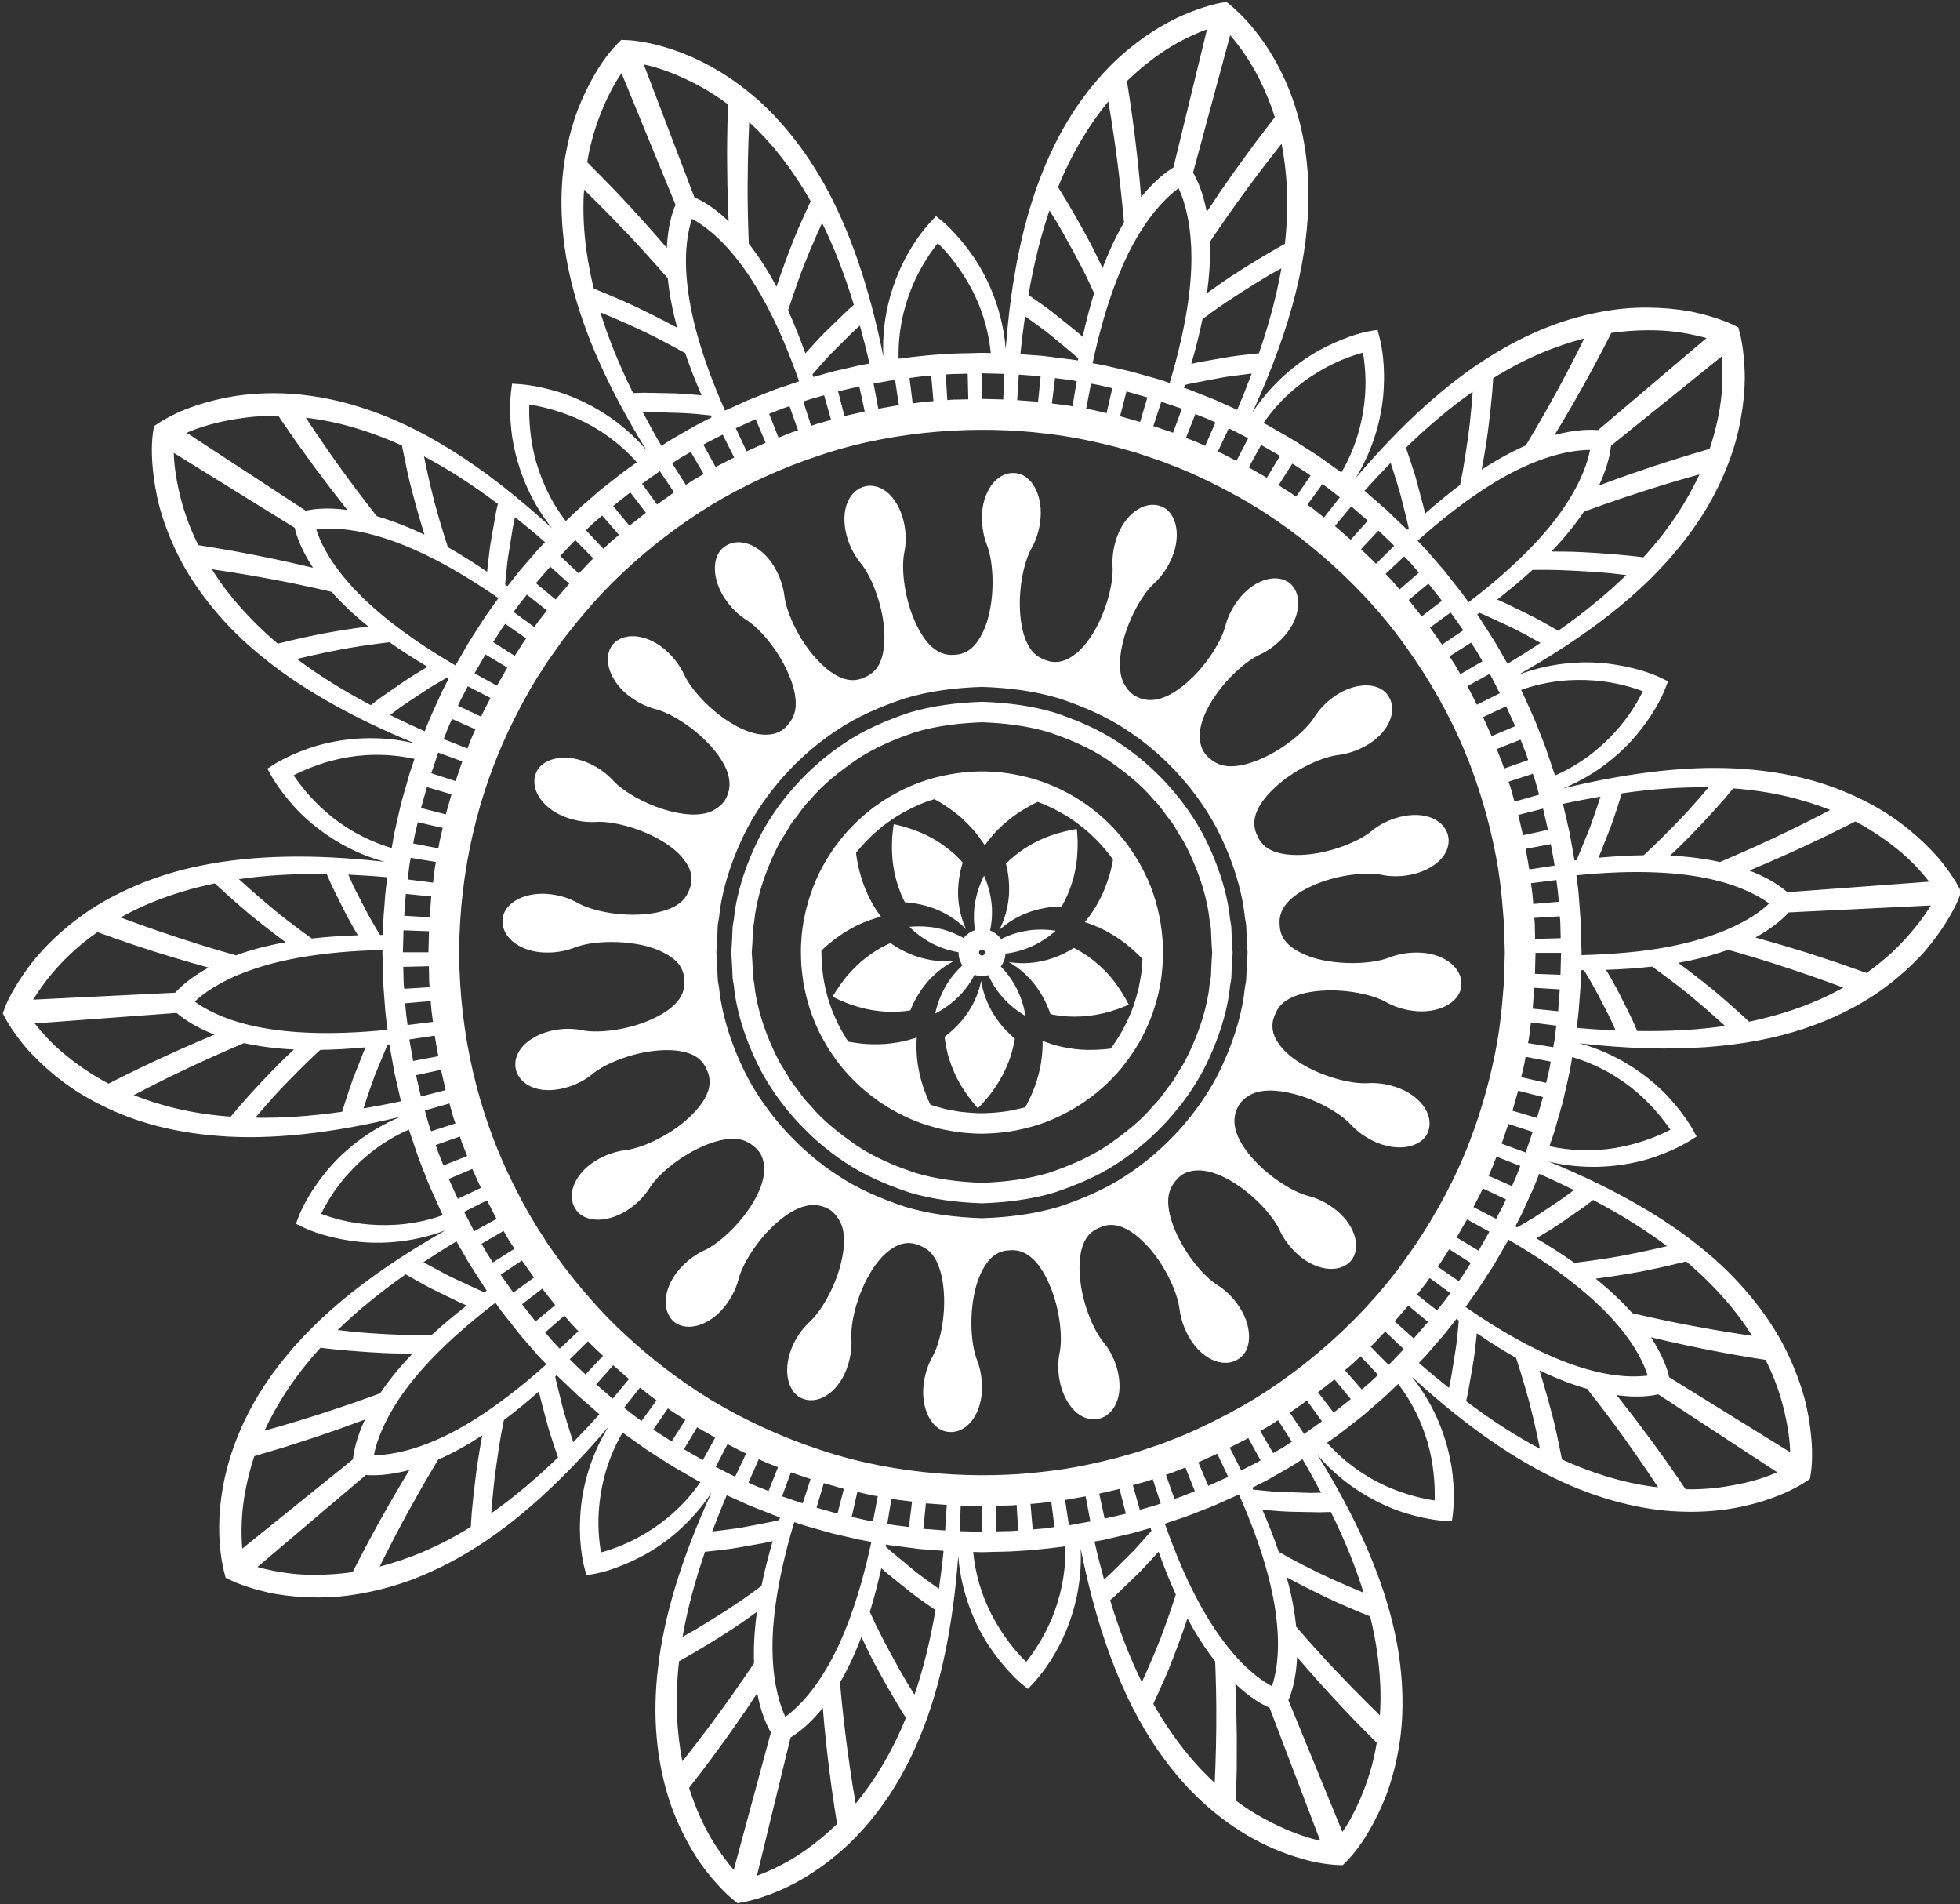 <?xml version="1.0" encoding="UTF-8" standalone="no"?>
<!DOCTYPE svg PUBLIC "-//W3C//DTD SVG 1.1//EN" "http://www.w3.org/Graphics/SVG/1.1/DTD/svg11.dtd">
<svg width="100%" height="100%" viewBox="0 0 488 474" version="1.1" xmlns="http://www.w3.org/2000/svg" xmlns:xlink="http://www.w3.org/1999/xlink" xml:space="preserve" xmlns:serif="http://www.serif.com/" style="fill-rule:evenodd;clip-rule:evenodd;stroke-linejoin:round;stroke-miterlimit:2;">
    <rect x="0" y="0" width="488" height="474" fill="#333333" stroke="none"/>
    <g transform="matrix(1,0,0,1,-2185.13,-991.247)">
        <g transform="matrix(1,0,0,1,16,10)">
            <g transform="matrix(0.947,0,0,0.947,773.749,42.569)">
                <path d="M1531.39,1387.13C1532.27,1377.73 1535.79,1365.29 1544.95,1352.54C1549.56,1346.13 1555.51,1339.67 1563.03,1333.35C1570.6,1326.98 1579.79,1320.74 1590.62,1314.59C1581.4,1318.1 1572.12,1318.41 1565.23,1317.27C1561.75,1316.74 1558.78,1315.94 1556.68,1315.23C1554.61,1314.5 1553.35,1313.9 1553.15,1313.8L1551.28,1312.89L1552.02,1310.94C1552.17,1310.54 1554.03,1305.71 1558.46,1300.15C1562.72,1294.6 1569.66,1288.5 1578.82,1284.74C1560.33,1289.23 1544.39,1290.85 1531.16,1289.82C1524.51,1289.33 1518.46,1288.24 1513,1286.71C1507.63,1285.17 1502.88,1283.18 1498.68,1280.98C1490.24,1276.59 1484.57,1271.27 1480.67,1267.02C1476.99,1262.74 1475.25,1259.54 1474.99,1259.06L1474.21,1257.59L1474.77,1256.05C1474.91,1255.54 1476.32,1252.15 1479.53,1247.46C1482.64,1242.78 1487.94,1236.83 1495.6,1231.44C1499.38,1228.74 1504.04,1226.19 1509.17,1224C1514.36,1221.8 1520.09,1219.95 1526.72,1218.65C1539.9,1216.01 1555.7,1215.59 1574.62,1217.74C1565.06,1215.15 1557.61,1209.99 1552.49,1204.98C1547.55,1200.05 1545.01,1195.47 1544.79,1195.09L1543.77,1193.24L1545.54,1192.11C1545.92,1191.88 1550.37,1189.09 1557.06,1187.15C1563.96,1185.22 1572.98,1184.29 1582.6,1186.63C1564.99,1179.4 1551.34,1171.42 1541.07,1162.75C1535.88,1158.42 1531.77,1154.04 1528.27,1149.6C1524.8,1145.18 1522,1140.73 1519.99,1136.53C1517.94,1132.31 1516.47,1128.25 1515.43,1124.53C1514.47,1120.85 1513.96,1117.51 1513.67,1114.67C1513.07,1108.96 1513.64,1105.39 1513.71,1104.85L1513.97,1103.22L1515.35,1102.31C1515.66,1102.1 1517.22,1101.09 1519.9,1099.82C1522.6,1098.57 1526.54,1097.15 1531.39,1096.05C1540.61,1094 1553.49,1093.5 1568.48,1098.33C1575.92,1100.67 1583.95,1104.39 1592.33,1109.64C1600.71,1114.87 1609.43,1121.65 1618.62,1130.06C1612.37,1122.28 1609.44,1113.77 1608.24,1106.7C1607.13,1099.78 1607.79,1094.61 1607.83,1094.16L1608.1,1092.07L1610.2,1092.2C1610.64,1092.24 1615.87,1092.59 1622.44,1094.95C1629.15,1097.45 1636.99,1101.96 1643.43,1109.53C1633.41,1093.33 1627.04,1078.85 1623.81,1065.8C1622.17,1059.28 1621.39,1053.3 1621.16,1047.65C1620.93,1042.02 1621.29,1036.8 1622.12,1032.22C1622.93,1027.6 1624.11,1023.42 1625.47,1019.82C1626.86,1016.28 1628.39,1013.27 1629.83,1010.8C1632.69,1005.8 1635.27,1003.29 1635.64,1002.87L1636.8,1001.7L1638.46,1001.76C1639.45,1001.81 1653.25,1002.43 1668.4,1013.92C1670.28,1015.33 1672.17,1016.9 1674.05,1018.63C1675.94,1020.42 1677.82,1022.38 1679.66,1024.51C1683.35,1028.78 1686.89,1033.76 1690.14,1039.55C1696.71,1051.3 1701.95,1066.24 1705.72,1084.91C1705.23,1074.93 1707.87,1066.31 1711.07,1059.94C1714.24,1053.59 1717.83,1049.93 1718.12,1049.56L1719.57,1048.04L1721.19,1049.33C1721.52,1049.56 1725.55,1053.03 1729.47,1058.81C1733.43,1064.59 1737.12,1073.15 1737.89,1082.94C1739.32,1063.88 1742.67,1048.4 1747.72,1036.05C1752.73,1023.56 1759.32,1014.48 1766.09,1007.81C1772.83,1001.29 1779.69,997.247 1784.91,995.018C1790.13,992.798 1793.73,992.104 1794.27,992.003L1795.91,991.704L1797.2,992.75C1797.76,993.277 1803.05,997.448 1808.15,1006.11C1812.98,1014.23 1817.43,1026.38 1817.5,1042.07C1817.53,1049.98 1816.5,1058.7 1814.12,1068.23C1811.74,1077.79 1807.94,1088.27 1802.78,1099.59C1808.18,1091.37 1815.53,1085.64 1821.78,1082.53C1824.9,1080.93 1827.76,1079.86 1829.9,1079.17C1832.01,1078.54 1833.37,1078.3 1833.59,1078.26L1835.64,1077.9L1836.18,1079.92C1836.29,1080.34 1837.63,1085.32 1837.31,1092.43C1837.11,1099.43 1835.1,1108.44 1829.9,1116.87C1842.23,1102.37 1854.16,1091.71 1865.47,1084.75C1871.14,1081.23 1876.68,1078.54 1881.98,1076.58C1887.22,1074.67 1892.24,1073.46 1896.93,1072.76C1901.65,1072.03 1905.86,1071.98 1909.7,1072.15C1913.51,1072.36 1916.94,1072.79 1919.67,1073.46C1925.18,1074.73 1928.5,1076.28 1928.99,1076.51L1930.49,1077.23L1930.92,1078.83C1931.06,1079.36 1931.96,1082.91 1932.16,1088.58C1932.3,1091.38 1932.12,1094.81 1931.59,1098.61C1931.02,1102.42 1930.2,1106.54 1928.6,1111.04C1927.03,1115.52 1924.9,1120.23 1922.04,1125.02C1919.15,1129.83 1915.43,1134.8 1910.92,1139.7C1901.94,1149.51 1889.27,1159.2 1872.68,1168.58C1881.9,1165.08 1891.18,1164.77 1898.07,1165.91C1901.55,1166.44 1904.52,1167.24 1906.62,1167.95C1908.69,1168.68 1909.95,1169.28 1910.15,1169.37L1912.02,1170.29L1911.28,1172.23C1911.13,1172.63 1909.27,1177.46 1904.84,1183.02C1900.58,1188.57 1893.64,1194.68 1884.48,1198.44C1902.97,1193.95 1918.91,1192.33 1932.14,1193.35C1938.79,1193.84 1944.84,1194.93 1950.3,1196.46C1955.67,1198.01 1960.42,1199.99 1964.62,1202.19C1973.06,1206.58 1978.73,1211.91 1982.63,1216.16C1986.31,1220.43 1988.05,1223.64 1988.31,1224.12L1989.09,1225.58L1988.53,1227.13C1988.34,1227.81 1985.71,1234.1 1979.24,1241.59C1976.03,1245.11 1971.93,1248.88 1966.82,1252.37C1961.65,1255.87 1955.27,1259.08 1947.89,1261.56C1932.96,1266.59 1913.37,1268.29 1888.69,1265.44C1898.24,1268.03 1905.7,1273.19 1910.81,1278.2C1915.75,1283.13 1918.29,1287.71 1918.52,1288.09L1919.53,1289.94L1917.76,1291.07C1917.38,1291.3 1912.93,1294.08 1906.24,1296.03C1899.34,1297.95 1890.32,1298.88 1880.7,1296.55C1898.31,1303.78 1911.96,1311.75 1922.23,1320.42C1927.42,1324.76 1931.53,1329.14 1935.03,1333.57C1938.5,1337.99 1941.3,1342.45 1943.31,1346.65C1945.36,1350.87 1946.83,1354.93 1947.87,1358.65C1948.83,1362.33 1949.35,1365.66 1949.63,1368.5C1950.23,1374.22 1949.66,1377.78 1949.59,1378.32L1949.33,1379.96L1947.95,1380.87C1947.12,1381.41 1935.6,1388.99 1916.61,1388.58C1914.26,1388.53 1911.81,1388.38 1909.27,1388.07C1906.69,1387.74 1904.03,1387.26 1901.28,1386.62C1895.79,1385.33 1890.02,1383.41 1883.96,1380.61C1871.74,1374.98 1858.71,1365.99 1844.68,1353.12C1850.93,1360.89 1853.86,1369.41 1855.06,1376.47C1856.17,1383.39 1855.51,1388.56 1855.47,1389.01L1855.2,1391.11L1853.1,1390.98C1852.66,1390.94 1847.43,1390.59 1840.86,1388.23C1834.15,1385.73 1826.31,1381.21 1819.87,1373.65C1829.89,1389.84 1836.26,1404.32 1839.49,1417.37C1841.13,1423.89 1841.91,1429.88 1842.14,1435.52C1842.37,1441.16 1842.01,1446.37 1841.18,1450.96C1840.37,1455.58 1839.19,1459.76 1837.83,1463.36C1836.44,1466.89 1834.91,1469.91 1833.47,1472.38C1830.61,1477.38 1828.03,1479.89 1827.66,1480.3L1826.5,1481.48L1824.84,1481.42C1824.47,1481.4 1822.61,1481.3 1819.69,1480.76C1816.76,1480.16 1812.73,1479.03 1808.15,1477.07C1799.47,1473.31 1788.74,1466.16 1779.45,1453.43C1774.81,1447.16 1770.51,1439.46 1766.82,1430.26C1763.12,1421.09 1760.06,1410.47 1757.59,1398.26C1758.07,1408.25 1755.43,1416.86 1752.23,1423.24C1749.06,1429.59 1745.47,1433.25 1745.18,1433.61L1743.73,1435.14L1742.11,1433.85C1741.78,1433.61 1737.75,1430.15 1733.83,1424.36C1729.87,1418.59 1726.18,1410.03 1725.41,1400.24C1723.98,1419.3 1720.63,1434.78 1715.58,1447.13C1710.57,1459.62 1703.98,1468.7 1697.21,1475.36C1690.47,1481.88 1683.61,1485.93 1678.39,1488.16C1673.17,1490.38 1669.57,1491.07 1669.03,1491.17L1667.39,1491.47L1666.1,1490.43C1665.68,1490.08 1662.85,1487.73 1659.34,1483.27C1657.58,1481.08 1655.7,1478.2 1653.9,1474.81C1652.11,1471.39 1650.36,1467.55 1649,1462.99C1646.27,1453.9 1644.87,1442.74 1646.5,1429.4C1648.02,1416.17 1652.58,1400.93 1660.52,1383.58C1655.12,1391.81 1647.77,1397.53 1641.52,1400.64C1638.4,1402.25 1635.54,1403.32 1633.4,1404C1631.3,1404.64 1629.93,1404.88 1629.71,1404.92L1627.66,1405.28L1627.12,1403.26C1627.01,1402.84 1625.67,1397.86 1625.99,1390.75C1626.19,1383.74 1628.2,1374.73 1633.4,1366.3C1621.07,1380.8 1609.14,1391.46 1597.83,1398.43C1592.17,1401.94 1586.62,1404.63 1581.32,1406.6C1576.08,1408.5 1571.06,1409.71 1566.37,1410.41C1561.65,1411.15 1557.44,1411.19 1553.6,1411.02C1549.79,1410.82 1546.36,1410.38 1543.63,1409.72C1538.12,1408.45 1534.8,1406.9 1534.31,1406.66L1532.81,1405.94L1532.38,1404.34C1532.24,1403.59 1530.42,1397.12 1531.39,1387.13ZM1538.16,1100.97C1531.35,1101.81 1525.94,1103.45 1522.56,1104.97L1553.86,1125.45C1555.67,1125.03 1559.32,1124.51 1564.79,1125.25C1564.79,1125.25 1562.65,1122.51 1560.5,1119.76C1558.39,1116.96 1556.28,1114.16 1556.28,1114.16C1556.28,1114.16 1553.83,1110.77 1551.38,1107.38C1548.97,1103.97 1546.65,1100.51 1546.65,1100.51C1543.55,1100.44 1540.77,1100.64 1538.16,1100.97ZM1570.9,1124.8L1572.55,1126.9C1573.24,1127.11 1573.95,1127.33 1574.68,1127.55C1577.85,1128.58 1581.27,1129.92 1585.08,1131.77C1585.08,1131.77 1583.32,1126.17 1581.79,1120.25C1580.99,1117.27 1580.39,1114.36 1579.92,1112.1C1579.46,1109.84 1579.16,1108.33 1579.16,1108.33C1570.02,1104.19 1561.43,1101.85 1553.89,1101.02C1553.89,1101.02 1557.93,1107.18 1562.17,1113.1C1564.27,1116.05 1566.45,1118.99 1568.12,1121.18C1569.79,1123.35 1570.9,1124.8 1570.9,1124.8ZM1594.59,1142.04C1584.54,1136.05 1576.3,1132.88 1569.89,1131.37C1563.5,1129.87 1559.1,1130.07 1556.63,1130.38C1557.47,1133.09 1559.61,1138.12 1565.19,1144.45C1570.72,1150.77 1579.56,1158.16 1593.23,1166.12C1593.23,1166.12 1593.86,1165.02 1594.82,1163.37C1595.76,1161.72 1596.99,1159.5 1598.42,1157.39C1599.79,1155.25 1601.13,1153.09 1602.28,1151.57C1603.39,1150.01 1604.13,1148.98 1604.13,1148.98L1604.52,1148.43C1601.01,1146.01 1597.72,1143.9 1594.59,1142.04ZM1620.44,1160.85C1620.44,1160.85 1620.05,1161.4 1619.31,1162.44C1618.57,1163.46 1617.46,1164.95 1616.24,1166.98C1613.57,1170.88 1610.26,1176.78 1606.8,1184.08C1603.4,1191.4 1600.14,1200.28 1597.86,1210.11C1595.56,1219.93 1594.23,1230.69 1594.19,1241.59C1594.23,1252.49 1595.56,1263.25 1597.86,1273.07C1600.14,1282.9 1603.4,1291.78 1606.8,1299.1C1610.26,1306.4 1613.57,1312.3 1616.24,1316.2C1617.46,1318.22 1618.57,1319.71 1619.31,1320.74C1620.05,1321.77 1620.44,1322.33 1620.44,1322.33C1620.44,1322.33 1620.83,1322.88 1621.56,1323.91C1622.34,1324.91 1623.49,1326.37 1624.96,1328.23C1628,1331.84 1632.35,1337.06 1638.38,1342.51C1644.34,1348.02 1651.8,1353.92 1660.44,1359.2C1669.11,1364.42 1678.93,1368.98 1689.16,1372.32C1709.56,1379.2 1731.8,1380.03 1747.88,1378.05C1755.95,1377.2 1762.49,1375.57 1767.05,1374.43C1769.32,1373.79 1771.1,1373.29 1772.31,1372.94C1773.51,1372.54 1774.14,1372.32 1774.14,1372.32C1774.14,1372.32 1774.78,1372.11 1775.97,1371.7C1777.16,1371.29 1778.94,1370.77 1781.11,1369.84C1785.53,1368.23 1791.67,1365.43 1798.76,1361.54C1812.9,1353.78 1830.24,1339.98 1842.86,1322.33C1849.2,1313.57 1854.53,1304.11 1858.44,1294.81C1862.33,1285.49 1864.88,1276.39 1866.47,1268.47C1868.12,1260.56 1868.5,1253.78 1868.9,1249.06C1869.03,1244.3 1869.11,1241.59 1869.11,1241.59C1869.11,1241.59 1869.03,1238.87 1868.9,1234.12C1868.5,1229.4 1868.12,1222.62 1866.47,1214.7C1864.88,1206.79 1862.33,1197.69 1858.44,1188.37C1854.53,1179.06 1849.2,1169.61 1842.86,1160.85C1830.24,1143.19 1812.9,1129.4 1798.76,1121.64C1791.67,1117.74 1785.53,1114.94 1781.11,1113.33C1778.94,1112.41 1777.16,1111.89 1775.97,1111.48C1774.78,1111.07 1774.14,1110.85 1774.14,1110.85C1774.14,1110.85 1773.51,1110.64 1772.31,1110.23C1771.1,1109.89 1769.32,1109.39 1767.05,1108.75C1762.49,1107.6 1755.95,1105.98 1747.88,1105.12C1731.8,1103.15 1709.56,1103.98 1689.16,1110.85C1678.93,1114.19 1669.11,1118.75 1660.44,1123.98C1651.8,1129.26 1644.34,1135.16 1638.38,1140.66C1632.35,1146.12 1628,1151.34 1624.96,1154.95C1623.49,1156.81 1622.34,1158.27 1621.56,1159.26C1620.83,1160.3 1620.44,1160.85 1620.44,1160.85ZM1613.91,1327.07L1606.3,1332.61L1604.13,1334.2L1603.73,1333.64C1600.35,1336.24 1597.33,1338.73 1594.59,1341.14C1585.75,1348.89 1580.19,1355.76 1576.87,1361.34C1573.51,1366.93 1572.24,1371.26 1571.78,1373.71C1574.66,1373.7 1580.18,1373.15 1587.83,1369.86C1595.47,1366.62 1605.36,1360.36 1617.12,1349.83C1617.12,1349.83 1616.24,1348.91 1614.92,1347.53C1613.68,1346.09 1612.01,1344.16 1610.35,1342.24C1608.77,1340.25 1607.19,1338.25 1606.01,1336.76C1605.4,1336.02 1604.95,1335.37 1604.63,1334.91C1604.31,1334.46 1604.13,1334.2 1604.13,1334.2L1608.48,1331.03L1613.91,1327.07ZM1574.68,1355.63C1576.64,1352.92 1579.01,1350.04 1581.94,1347C1581.94,1347 1580.44,1346.98 1578.19,1346.97C1575.9,1346.95 1572.95,1346.8 1569.94,1346.6C1566.93,1346.4 1563.87,1346.14 1561.56,1345.91C1559.23,1345.69 1557.75,1345.46 1557.75,1345.46C1550.95,1352.91 1546.27,1360.26 1543.01,1367.27C1543.01,1367.27 1544.77,1366.77 1547.42,1366.03C1550.08,1365.25 1553.6,1364.19 1557.1,1363.07C1564.09,1360.85 1570.9,1358.37 1570.9,1358.37L1573.4,1357.46C1573.81,1356.87 1574.24,1356.26 1574.68,1355.63ZM1556.28,1369.01C1556.28,1369.01 1552.32,1370.29 1548.36,1371.57C1544.35,1372.77 1540.33,1373.97 1540.33,1373.97C1539.37,1376.87 1538.69,1379.59 1538.16,1382.21C1536.74,1389.03 1536.89,1394.49 1537.16,1398.28L1566.27,1374.8C1566.46,1372.92 1567.13,1369.26 1569.43,1364.34C1569.43,1364.34 1566.15,1365.54 1562.87,1366.75C1559.58,1367.88 1556.28,1369.01 1556.28,1369.01ZM1805.57,1014.06C1802.7,1007.71 1799.36,1003.38 1796.91,1000.46L1787.15,1036.58C1788.11,1038.21 1789.72,1041.56 1790.75,1046.9C1790.75,1046.9 1792.69,1043.99 1794.64,1041.09C1796.64,1038.24 1798.65,1035.39 1798.65,1035.39C1798.65,1035.39 1801.1,1032.03 1803.56,1028.67C1806.1,1025.34 1808.65,1022.01 1808.65,1022.01C1807.73,1019.1 1806.68,1016.49 1805.57,1014.06ZM1793.06,1052.58L1791.58,1054.78C1791.59,1055.51 1791.6,1056.25 1791.62,1057.03C1791.62,1060.37 1791.39,1064.09 1790.81,1068.27C1790.81,1068.27 1792.03,1067.41 1793.86,1066.1C1795.72,1064.77 1798.2,1063.13 1800.75,1061.54C1803.31,1059.94 1805.93,1058.37 1807.94,1057.2C1809.95,1056.02 1811.29,1055.31 1811.29,1055.31C1812.42,1045.33 1811.91,1036.59 1810.42,1029.01C1810.42,1029.01 1809.29,1030.45 1807.58,1032.61C1805.88,1034.79 1803.65,1037.73 1801.48,1040.68C1797.12,1046.58 1793.06,1052.58 1793.06,1052.58ZM1784.01,1080.45C1786.62,1068.97 1787.08,1060.16 1786.49,1053.69C1785.93,1047.19 1784.4,1042.94 1783.34,1040.69C1781.01,1042.39 1776.87,1046.08 1772.62,1053.25C1768.35,1060.35 1764.04,1071.23 1760.73,1086.68C1760.73,1086.68 1761.97,1086.91 1763.85,1087.25C1765.7,1087.68 1768.17,1088.25 1770.64,1088.82C1773.08,1089.5 1775.52,1090.19 1777.35,1090.7C1778.27,1090.94 1779.03,1091.19 1779.55,1091.38C1780.07,1091.56 1780.37,1091.66 1780.37,1091.66L1781.01,1091.88C1782.23,1087.8 1783.21,1084.01 1784.01,1080.45ZM1970.87,1241.59C1975.84,1236.92 1979.14,1232.42 1981.13,1229.21L1943.77,1231.04C1942.5,1232.45 1939.78,1235.01 1934.99,1237.63C1934.99,1237.63 1938.36,1238.59 1941.72,1239.55C1945.09,1240.57 1948.45,1241.59 1948.45,1241.59C1948.45,1241.59 1952.39,1242.88 1956.33,1244.18C1960.27,1245.57 1964.21,1246.95 1964.21,1246.95C1966.71,1245.18 1968.89,1243.39 1970.87,1241.59ZM1930.37,1241.59L1927.79,1240.86C1927.12,1241.09 1926.42,1241.34 1925.7,1241.59C1922.51,1242.62 1918.89,1243.56 1914.72,1244.3C1914.72,1244.3 1919.49,1247.79 1924.23,1251.68C1928.81,1255.52 1933.36,1259.76 1933.36,1259.76C1943.11,1257.72 1951.52,1254.55 1958.1,1250.79C1958.1,1250.79 1951.18,1248.2 1944.24,1245.91C1937.31,1243.59 1930.37,1241.59 1930.37,1241.59ZM1901.08,1241.59C1924.31,1239.55 1935.14,1232.14 1938.61,1228.68C1936.29,1226.99 1931.54,1224.18 1923.44,1222.33C1915.24,1220.46 1903.67,1219.69 1887.93,1221.28C1887.93,1221.28 1888.09,1222.54 1888.34,1224.43C1888.59,1226.32 1888.69,1228.87 1888.91,1231.4C1889.19,1233.93 1889.1,1236.49 1889.19,1238.4C1889.25,1240.31 1889.29,1241.59 1889.29,1241.59L1889.26,1242.27C1893.52,1242.16 1897.44,1241.93 1901.08,1241.59ZM1805.57,1469.11C1811.57,1472.41 1816.94,1474.28 1820.57,1475.03L1807.25,1440.07C1805.54,1439.37 1802.27,1437.62 1798.27,1433.81C1798.27,1433.81 1798.39,1437.3 1798.52,1440.78C1798.58,1444.29 1798.65,1447.79 1798.65,1447.79L1798.63,1456.17C1798.52,1460.33 1798.41,1464.5 1798.41,1464.5C1800.88,1466.38 1803.26,1467.85 1805.57,1469.11ZM1793.06,1430.59L1792.96,1427.92C1792.53,1427.35 1792.08,1426.76 1791.62,1426.15C1789.66,1423.46 1787.68,1420.37 1785.68,1416.62C1785.68,1416.62 1783.82,1422.19 1781.58,1427.87C1780.47,1430.75 1779.25,1433.47 1778.3,1435.57C1777.34,1437.66 1776.7,1439.06 1776.7,1439.06C1781.65,1447.79 1787.23,1454.73 1792.85,1459.83C1792.85,1459.83 1793.2,1452.47 1793.25,1445.19C1793.28,1441.56 1793.25,1437.92 1793.19,1435.16C1793.11,1432.42 1793.06,1430.59 1793.06,1430.59ZM1784.01,1402.73C1788.63,1413.48 1793.43,1420.88 1797.74,1425.87C1802.04,1430.86 1805.71,1433.25 1807.9,1434.45C1808.8,1431.74 1810.03,1426.45 1809.21,1418.04C1808.45,1409.67 1805.61,1398.5 1799.22,1384.04C1799.22,1384.04 1798.06,1384.56 1796.32,1385.34C1794.6,1386.14 1792.29,1387.18 1789.9,1388.06C1787.55,1389 1785.2,1389.94 1783.37,1390.5C1781.57,1391.11 1780.37,1391.51 1780.37,1391.51L1778.71,1386.4L1776.63,1380L1779.54,1388.96L1780.37,1391.51L1779.73,1391.73C1781.15,1395.75 1782.58,1399.39 1784.01,1402.73ZM1925.67,1217.79C1925.67,1217.79 1933,1214.72 1940.28,1211.28C1943.94,1209.56 1947.55,1207.78 1950.21,1206.42C1952.88,1205.03 1954.66,1204.11 1954.66,1204.11C1947.52,1201.28 1939.2,1199.17 1929.16,1198.44C1929.16,1198.44 1928.18,1199.61 1926.71,1201.37C1925.18,1203.12 1923.11,1205.41 1921.04,1207.62C1918.95,1209.83 1916.88,1211.95 1915.29,1213.52C1913.64,1215.07 1912.55,1216.11 1912.55,1216.11C1917.61,1216.35 1921.93,1216.97 1925.67,1217.79ZM1846.18,1133.35C1846.18,1133.35 1847.08,1134.3 1848.45,1135.73C1849.74,1137.22 1851.46,1139.2 1853.18,1141.19C1854.8,1143.25 1856.43,1145.32 1857.65,1146.87C1858.83,1148.44 1859.57,1149.53 1859.57,1149.53C1872.12,1139.95 1880.11,1131.42 1884.72,1124.53C1889.39,1117.63 1890.99,1112.29 1891.52,1109.47C1888.64,1109.47 1883.12,1110.02 1875.47,1113.31C1867.83,1116.56 1857.94,1122.82 1846.18,1133.35ZM1843.46,1130.49L1843.86,1130.12C1843.86,1130.12 1843.64,1129.04 1843.25,1127.46C1842.84,1125.84 1842.3,1123.68 1841.76,1121.52C1840.55,1117.25 1839.1,1112.88 1839.1,1112.88C1836.83,1115.22 1834.55,1117.62 1832.24,1120.22C1832.24,1120.22 1835.1,1122.72 1837.97,1125.22C1839.35,1126.54 1840.72,1127.85 1841.75,1128.84C1842.8,1129.81 1843.46,1130.49 1843.46,1130.49ZM1878.5,1160.2C1878.5,1160.2 1877.5,1159.65 1875.99,1158.83C1874.47,1158.03 1872.58,1156.92 1870.51,1155.97C1868.5,1155.03 1866.49,1154.09 1864.97,1153.39C1863.5,1152.69 1862.46,1152.29 1862.46,1152.29L1861.85,1152.74C1861.85,1152.74 1862.43,1153.5 1863.17,1154.72C1863.94,1155.91 1864.97,1157.51 1865.99,1159.11C1867.02,1160.71 1867.9,1162.4 1868.63,1163.62C1869.34,1164.85 1869.82,1165.68 1869.82,1165.68C1872.87,1163.85 1875.72,1162.03 1878.5,1160.2ZM1873.39,1172.56C1873.39,1172.56 1873.58,1172.89 1873.86,1173.49C1874.13,1174.1 1874.52,1174.96 1874.98,1176C1875.93,1178.06 1877.2,1180.81 1878.25,1183.65C1878.79,1185.06 1879.38,1186.45 1879.86,1187.79C1880.32,1189.13 1880.74,1190.39 1881.1,1191.46C1881.46,1192.54 1881.77,1193.43 1881.98,1194.06C1882.21,1194.68 1882.3,1195.05 1882.3,1195.05C1888.9,1192.18 1894.11,1188 1897.99,1183.74C1901.93,1179.48 1904.22,1175.3 1905.4,1172.91C1902.92,1171.97 1898.35,1170.5 1892.57,1170.08C1886.82,1169.63 1880.2,1170.13 1873.39,1172.56ZM1887.44,1217.37L1887.98,1217.31C1887.98,1217.31 1889.66,1213.22 1891.34,1209.14C1892.85,1204.99 1894.27,1200.6 1894.27,1200.6C1891.06,1201.16 1887.81,1201.77 1884.4,1202.51C1884.4,1202.51 1885.25,1206.2 1886.1,1209.9C1886.77,1213.64 1887.44,1217.37 1887.44,1217.37ZM1899.87,1199.74C1899.87,1199.74 1898.53,1204.16 1897.03,1208.37C1895.39,1212.52 1893.76,1216.66 1893.76,1216.66C1898.03,1216.27 1901.96,1216.06 1905.6,1216.01C1905.6,1216.01 1906.79,1214.98 1908.39,1213.41C1910.02,1211.83 1912.18,1209.68 1914.34,1207.45C1918.73,1202.98 1922.67,1198.16 1922.67,1198.16C1915.7,1198.05 1908.11,1198.56 1899.87,1199.74ZM1961.3,1207.12C1961.3,1207.12 1954.37,1210.68 1947.39,1213.89C1940.42,1217.13 1933.4,1220.03 1933.4,1220.03C1938.83,1222.09 1941.92,1224.43 1943.39,1225.72L1980.69,1222.96C1979.04,1220.88 1976.78,1218.23 1973.55,1215.45C1970.29,1212.68 1966.23,1209.76 1961.3,1207.12ZM1798.55,1112.36L1801.65,1106.4L1800.01,1105.56L1799.41,1105.25C1799.41,1105.25 1798.7,1104.88 1797.99,1104.51C1797.27,1104.14 1796.53,1103.83 1796.53,1103.83L1793.66,1109.91C1793.66,1109.91 1794.92,1110.45 1796.12,1111.11C1797.34,1111.74 1798.55,1112.36 1798.55,1112.36ZM1882.67,1222.53L1875.99,1223.36C1875.99,1223.36 1876.17,1224.72 1876.35,1226.09C1876.52,1227.45 1876.58,1228.82 1876.58,1228.82L1883.28,1228.24C1883.28,1228.24 1883.21,1226.8 1883.04,1225.38C1882.85,1223.96 1882.67,1222.53 1882.67,1222.53ZM1843.12,1108.89C1843.12,1108.89 1843.49,1109.98 1844.04,1111.62C1844.56,1113.27 1845.33,1115.35 1845.91,1117.56C1846.49,1119.73 1847.06,1121.89 1847.5,1123.52C1847.93,1125.1 1848.15,1126.2 1848.15,1126.2C1851.36,1123.37 1854.42,1120.88 1857.34,1118.69C1857.34,1118.69 1857.64,1117.19 1858.08,1114.93C1858.47,1112.7 1858.95,1109.69 1859.37,1106.62C1860.27,1100.44 1860.65,1094.2 1860.65,1094.2C1854.93,1098.21 1849.1,1103.09 1843.12,1108.89ZM1866.06,1090.61C1866.06,1090.61 1865.95,1092.14 1865.79,1094.43C1865.58,1096.75 1865.26,1099.81 1864.89,1102.81C1864.2,1108.78 1863.02,1114.68 1863.02,1114.68C1867.26,1111.89 1871.12,1109.84 1874.63,1108.3C1874.63,1108.3 1878.74,1101.51 1882.59,1094.45C1886.49,1087.38 1890,1080.18 1890,1080.18C1882.56,1082.11 1874.59,1085.3 1866.06,1090.61ZM1897.12,1078.72C1897.12,1078.72 1893.62,1085.66 1889.88,1092.36C1886.16,1099.08 1882.19,1105.56 1882.19,1105.56C1887.75,1104.07 1891.68,1104.1 1893.62,1104.27L1922.14,1080.07C1919.58,1079.36 1916.13,1078.61 1911.95,1078.21C1907.69,1077.88 1902.67,1077.94 1897.12,1078.72ZM1926.14,1084.9L1897.03,1108.38C1896.84,1110.26 1896.17,1113.92 1893.87,1118.84C1893.87,1118.84 1895.66,1118.17 1898.36,1117.17C1901.04,1116.2 1904.63,1114.95 1908.26,1113.75C1915.52,1111.33 1922.97,1109.2 1922.97,1109.2C1924.69,1104.02 1925.68,1099.17 1926.08,1095.06C1926.45,1090.96 1926.36,1087.5 1926.14,1084.9ZM1905.55,1137.71C1912.35,1130.27 1917.03,1122.92 1920.29,1115.91C1920.29,1115.91 1918.36,1116.45 1915.48,1117.27C1912.57,1118.12 1908.73,1119.28 1904.93,1120.52C1897.31,1122.96 1889.9,1125.71 1889.9,1125.71C1887.73,1128.94 1884.97,1132.43 1881.36,1136.18C1881.36,1136.18 1882.86,1136.19 1885.11,1136.21C1887.4,1136.23 1890.35,1136.37 1893.36,1136.57C1896.37,1136.77 1899.43,1137.04 1901.74,1137.27C1904.07,1137.49 1905.55,1137.71 1905.55,1137.71ZM1883.17,1157C1890.06,1152.16 1896,1147.28 1901.04,1142.36C1901.04,1142.36 1899.49,1142.19 1897.17,1141.92C1894.85,1141.68 1891.69,1141.46 1888.62,1141.29C1885.53,1141.12 1882.51,1141.01 1880.23,1140.99C1877.93,1141 1876.39,1141.01 1876.39,1141.01C1873.66,1143.52 1870.57,1146.12 1867.11,1148.81C1867.11,1148.81 1868.17,1149.22 1869.64,1149.94C1871.15,1150.68 1873.16,1151.65 1875.17,1152.63C1877.25,1153.61 1879.15,1154.75 1880.66,1155.58C1882.17,1156.43 1883.17,1157 1883.17,1157ZM1806.54,1116.79L1810.01,1111.03L1805.04,1108.17L1801.79,1114.06L1806.54,1116.79ZM1883.57,1232.07L1876.86,1232.48C1876.86,1232.48 1877.03,1233.85 1877.01,1235.23C1877.04,1236.61 1877.07,1237.99 1877.07,1237.99L1883.8,1237.82C1883.8,1237.82 1883.76,1236.38 1883.73,1234.94C1883.74,1233.5 1883.57,1232.07 1883.57,1232.07ZM1861.78,1176.45L1867.79,1173.43L1866.95,1171.79L1866.64,1171.19C1866.64,1171.19 1866.28,1170.47 1865.91,1169.75C1865.57,1169.03 1865.14,1168.34 1865.14,1168.34L1859.25,1171.58C1859.25,1171.58 1859.42,1171.88 1859.68,1172.32C1859.91,1172.78 1860.22,1173.39 1860.53,1174.01C1861.15,1175.23 1861.78,1176.45 1861.78,1176.45ZM1841.44,1146.15L1846.52,1141.73C1846.52,1141.73 1845.58,1140.64 1844.64,1139.55C1843.68,1138.48 1842.67,1137.46 1842.67,1137.46L1837.76,1142.06C1837.76,1142.06 1838.73,1143.04 1839.65,1144.06C1840.55,1145.1 1841.44,1146.15 1841.44,1146.15ZM1798.75,1098.93C1800.15,1095.66 1801.39,1092.51 1802.57,1089.4C1802.57,1089.4 1801.44,1089.55 1799.74,1089.76C1798.04,1090 1795.86,1090.21 1793.63,1090.67C1791.45,1091.08 1789.27,1091.5 1787.64,1091.82C1786.05,1092.11 1784.96,1092.42 1784.96,1092.42L1784.74,1093.14C1784.74,1093.14 1785.65,1093.4 1786.96,1093.95C1788.28,1094.47 1790.05,1095.17 1791.81,1095.86C1793.59,1096.52 1795.28,1097.41 1796.59,1097.96C1797.88,1098.54 1798.75,1098.93 1798.75,1098.93ZM1805.68,1102.41C1805.68,1102.41 1806.02,1102.58 1806.61,1102.88C1807.19,1103.21 1808.01,1103.68 1808.99,1104.25C1810.96,1105.39 1813.62,1106.84 1816.13,1108.54C1817.41,1109.36 1818.69,1110.18 1819.89,1110.94C1821.04,1111.77 1822.12,1112.54 1823.05,1113.2C1823.98,1113.86 1824.75,1114.41 1825.29,1114.79C1825.84,1115.17 1826.14,1115.4 1826.14,1115.4C1829.78,1109.21 1831.55,1102.75 1832.19,1097.02C1832.87,1091.26 1832.26,1086.55 1831.82,1083.91C1829.27,1084.58 1824.69,1086.11 1819.77,1089.15C1814.86,1092.14 1809.76,1096.45 1805.68,1102.41ZM1873.88,1210.76L1880.45,1209.34L1879.17,1203.76L1872.66,1205.42L1873.88,1210.76ZM1847.25,1153.23L1852.59,1149.14L1849.03,1144.62L1843.85,1148.91L1847.25,1153.23ZM1857.42,1168.42L1863.23,1165.03C1863.23,1165.03 1862.52,1163.78 1861.8,1162.54C1861.03,1161.33 1860.25,1160.13 1860.25,1160.13L1854.57,1163.73C1854.57,1163.73 1855.31,1164.89 1856.06,1166.04C1856.74,1167.23 1857.42,1168.42 1857.42,1168.42ZM1781.89,1104.95L1784.21,1098.64L1783.05,1098.24L1778.79,1096.81L1776.71,1103.2L1781.89,1104.95ZM1789.62,1075.1C1788.88,1078.74 1787.9,1082.66 1786.68,1086.87C1786.68,1086.87 1787.78,1086.57 1789.39,1086.29C1791.04,1086 1793.24,1085.61 1795.44,1085.23C1797.7,1084.81 1799.92,1084.58 1801.62,1084.38C1803.33,1084.2 1804.47,1084.07 1804.47,1084.07C1807.21,1076.11 1809.17,1068.67 1810.37,1061.73C1810.37,1061.73 1809.01,1062.49 1806.98,1063.63C1804.94,1064.83 1802.27,1066.48 1799.68,1068.15C1797.08,1069.83 1794.58,1071.48 1792.71,1072.84C1790.86,1074.2 1789.62,1075.1 1789.62,1075.1ZM1821.57,1127.22L1825.73,1121.94L1825.68,1121.9C1825.68,1121.9 1824.56,1121.02 1823.45,1120.14C1822.9,1119.68 1822.32,1119.27 1821.88,1118.97C1821.45,1118.66 1821.16,1118.46 1821.16,1118.46L1817.2,1123.89L1817.9,1124.39C1818.33,1124.68 1818.89,1125.08 1819.41,1125.52L1821.57,1127.22ZM1871.66,1201.92L1878.13,1200.09L1878.11,1200.02L1877.35,1197.3C1877.17,1196.61 1876.96,1195.94 1876.77,1195.44C1876.6,1194.94 1876.48,1194.6 1876.48,1194.6L1870.09,1196.68C1870.09,1196.68 1870.2,1197 1870.37,1197.48C1870.55,1197.96 1870.75,1198.62 1870.92,1199.28L1871.66,1201.92ZM1790.33,1108.41L1793.04,1102.26C1793.04,1102.26 1791.75,1101.64 1790.43,1101.1C1789.09,1100.58 1787.76,1100.05 1787.76,1100.05L1785.28,1106.31C1785.28,1106.31 1786.55,1106.8 1787.83,1107.3C1789.09,1107.82 1790.33,1108.41 1790.33,1108.41ZM1814.22,1121.77L1818.04,1116.24C1818.04,1116.24 1816.9,1115.36 1815.67,1114.62L1813.25,1113.08L1809.63,1118.75C1809.63,1118.75 1810.79,1119.49 1811.95,1120.23C1813.13,1120.93 1814.22,1121.77 1814.22,1121.77ZM1828.6,1133.09L1833.08,1128.08L1828.74,1124.31L1824.45,1129.49L1828.6,1133.09ZM1865.65,1184.71L1871.84,1182.08L1869.47,1176.86L1863.39,1179.72L1865.65,1184.71ZM1868.92,1193.22L1875.26,1190.99C1875.26,1190.99 1875.15,1190.65 1874.98,1190.14C1874.82,1189.62 1874.58,1188.95 1874.3,1188.29C1873.77,1186.96 1873.24,1185.63 1873.24,1185.63L1866.99,1188.1C1866.99,1188.1 1867.49,1189.37 1868,1190.65C1868.27,1191.27 1868.5,1191.92 1868.65,1192.41C1868.81,1192.9 1868.92,1193.22 1868.92,1193.22ZM1852.6,1160.65L1858.19,1156.9C1858.19,1156.9 1858.02,1156.64 1857.85,1156.39C1857.67,1156.14 1857.49,1155.89 1857.49,1155.89L1854.87,1152.21L1849.43,1156.16C1849.43,1156.16 1850.23,1157.28 1851.02,1158.4C1851.83,1159.52 1852.6,1160.65 1852.6,1160.65ZM1875.55,1219.73L1882.2,1218.73L1882.1,1218.05L1881.2,1213.09L1874.59,1214.34C1874.59,1214.34 1874.83,1215.69 1875.07,1217.03C1875.32,1218.38 1875.55,1219.73 1875.55,1219.73ZM1835.24,1139.41L1840.02,1134.68L1839.55,1134.18C1839.55,1134.18 1838.64,1133.3 1837.73,1132.43C1836.81,1131.56 1835.89,1130.68 1835.89,1130.68L1831.29,1135.58C1831.29,1135.58 1832.28,1136.53 1833.28,1137.48C1834.3,1138.4 1835.24,1139.41 1835.24,1139.41ZM1868.28,1291.83L1874.6,1294.15L1874.62,1294.08L1876.43,1288.72L1870.04,1286.64L1868.28,1291.83ZM1871.12,1283.16L1877.57,1285.08L1879.14,1279.57L1872.62,1277.9L1871.12,1283.16ZM1856.44,1316.48L1862.21,1319.95L1865.06,1314.97L1859.18,1311.73L1856.44,1316.48ZM1840.15,1338.54L1845.16,1343.02L1848.93,1338.68L1843.75,1334.39L1840.15,1338.54ZM1796.79,1371.71L1799.81,1377.73L1800.42,1377.41C1800.42,1377.41 1801.54,1376.84 1802.67,1376.26C1803.23,1375.98 1803.79,1375.69 1804.22,1375.48C1804.63,1375.24 1804.9,1375.08 1804.9,1375.08L1801.66,1369.19C1801.66,1369.19 1801.36,1369.36 1800.91,1369.62C1800.46,1369.85 1799.84,1370.16 1799.23,1370.47C1798.01,1371.09 1796.79,1371.71 1796.79,1371.71ZM1877.03,1247.18L1883.75,1247.43L1883.78,1246.2L1883.9,1241.67L1877.18,1241.67L1877.03,1247.18ZM1787.61,1383.18L1785.14,1376.93C1785.14,1376.93 1783.86,1377.43 1782.59,1377.94C1781.96,1378.21 1781.32,1378.44 1780.83,1378.59C1780.34,1378.75 1780.02,1378.86 1780.02,1378.86L1782.25,1385.2C1782.25,1385.2 1782.59,1385.09 1783.1,1384.92C1783.61,1384.76 1784.29,1384.52 1784.95,1384.24C1786.28,1383.71 1787.61,1383.18 1787.61,1383.18ZM1812.59,1362.54L1816.34,1368.13L1816.4,1368.09C1816.4,1368.09 1817.56,1367.28 1818.71,1366.45L1821.03,1364.81L1817.07,1359.37C1817.07,1359.37 1815.95,1360.17 1814.84,1360.96C1813.72,1361.76 1812.59,1362.54 1812.59,1362.54ZM1892.33,1306.62C1892.33,1306.62 1891.43,1307.31 1890.08,1308.35C1888.68,1309.33 1886.81,1310.63 1884.94,1311.93C1883.11,1313.21 1881.25,1314.42 1879.78,1315.27C1878.36,1316.13 1877.41,1316.7 1877.41,1316.7C1881.1,1318.89 1884.42,1321.04 1887.41,1323.15C1887.41,1323.15 1893.44,1322.48 1899.56,1321.37C1905.56,1320.26 1911.76,1318.76 1911.76,1318.76C1906.23,1314.59 1899.7,1310.5 1892.33,1306.62ZM1937.68,1348.66C1937.68,1348.66 1930.07,1347.52 1922.53,1346.01C1914.95,1344.52 1907.53,1342.72 1907.53,1342.72C1910.7,1347.57 1911.96,1351.37 1912.32,1353.23L1944.13,1372.92C1944.1,1370.31 1943.64,1366.73 1942.7,1362.61C1941.76,1358.48 1940.25,1353.76 1937.68,1348.66ZM1916.8,1322.78C1916.8,1322.78 1910.79,1324.31 1904.89,1325.45C1898.85,1326.57 1893,1327.32 1893,1327.32C1897,1330.52 1900.13,1333.56 1902.64,1336.39C1902.64,1336.39 1910.44,1338.25 1918.26,1339.69C1926.11,1341.19 1934.12,1342.34 1934.12,1342.34C1930.17,1335.94 1924.33,1329.18 1916.8,1322.78ZM1888,1261.39C1891.54,1261.71 1894.93,1261.91 1898.25,1262.06C1898.25,1262.06 1897.79,1261.03 1897.09,1259.49C1896.4,1257.95 1895.29,1255.92 1894.27,1253.94C1892.28,1249.97 1889.91,1246.21 1889.91,1246.21L1889.16,1246.22C1889.16,1246.22 1889.14,1250.04 1888.76,1253.83C1888.56,1257.63 1888,1261.39 1888,1261.39ZM1827.09,1351.38L1831.51,1356.45C1831.51,1356.45 1832.6,1355.52 1833.69,1354.58C1834.76,1353.62 1835.78,1352.6 1835.78,1352.6L1831.17,1347.7C1831.17,1347.7 1830.2,1348.67 1829.18,1349.59C1828.14,1350.48 1827.09,1351.38 1827.09,1351.38ZM1846.02,1331.51L1851.3,1335.67L1852.06,1334.7C1852.06,1334.7 1852.76,1333.82 1853.46,1332.93C1854.15,1332.03 1854.78,1331.1 1854.78,1331.1L1849.34,1327.14C1849.34,1327.14 1849.15,1327.42 1848.85,1327.84C1848.56,1328.27 1848.16,1328.82 1847.72,1329.35L1846.02,1331.51ZM1875.21,1265.39L1881.84,1266.48L1882.17,1264.67L1882.25,1264L1882.65,1260.8L1875.97,1259.96C1875.97,1259.96 1875.81,1261.33 1875.64,1262.69C1875.51,1264.06 1875.21,1265.39 1875.21,1265.39ZM1886.84,1269.07C1886.84,1269.07 1886.58,1270.56 1886.19,1272.79C1885.73,1275.02 1884.99,1277.95 1884.35,1280.91C1883.51,1283.82 1882.68,1286.73 1882.06,1288.91C1881.32,1291.06 1880.84,1292.49 1880.84,1292.49C1887.81,1294.03 1894.69,1293.77 1900.24,1292.57C1905.79,1291.4 1910.26,1289.41 1912.64,1288.17C1911.13,1285.94 1908.18,1282.04 1903.88,1278.34C1899.57,1274.61 1893.68,1271.07 1886.84,1269.07ZM1796.38,1379.41L1793.52,1373.33L1788.53,1375.59L1791.16,1381.78L1796.38,1379.41ZM1804.82,1367.36L1808.21,1373.17C1808.21,1373.17 1809.45,1372.46 1810.7,1371.74C1811.9,1370.96 1813.11,1370.18 1813.11,1370.18L1809.5,1364.51C1809.5,1364.51 1808.35,1365.25 1807.2,1366C1806.01,1366.68 1804.82,1367.36 1804.82,1367.36ZM1876.44,1256.34L1883.13,1257.01L1883.56,1251.27L1876.85,1250.85L1876.44,1256.34ZM1864.83,1300.27L1870.98,1302.98C1870.98,1302.98 1871.6,1301.69 1872.14,1300.36C1872.66,1299.03 1873.18,1297.7 1873.18,1297.7L1866.93,1295.22C1866.93,1295.22 1866.44,1296.49 1865.94,1297.77C1865.42,1299.03 1864.83,1300.27 1864.83,1300.27ZM1871.88,1313.56L1872.35,1313.83C1872.35,1313.83 1873.3,1313.27 1874.73,1312.45C1876.2,1311.62 1878.03,1310.43 1879.88,1309.2C1881.72,1307.96 1883.66,1306.71 1885.02,1305.71C1886.37,1304.7 1887.28,1304.02 1887.28,1304.02C1884.34,1302.58 1881.35,1301.16 1878.15,1299.76C1878.15,1299.76 1876.83,1303.31 1875.18,1306.73C1874.4,1308.46 1873.66,1310.21 1872.96,1311.45C1872.31,1312.72 1871.88,1313.56 1871.88,1313.56ZM1873.43,1274.34L1879.98,1275.85C1879.98,1275.85 1880.31,1274.46 1880.64,1273.06C1880.97,1271.67 1881.17,1270.25 1881.17,1270.25L1874.56,1268.99C1874.56,1268.99 1874.38,1270.35 1874.05,1271.68C1873.74,1273.01 1873.43,1274.34 1873.43,1274.34ZM1884.14,1374.84C1893.28,1378.99 1901.87,1381.32 1909.41,1382.16C1909.41,1382.16 1905,1375.43 1900.35,1368.99C1898.05,1365.78 1895.62,1362.57 1893.81,1360.2C1891.97,1357.84 1890.75,1356.27 1890.75,1356.27C1887.03,1355.21 1882.9,1353.69 1878.22,1351.4C1878.22,1351.4 1879.98,1357 1881.51,1362.93C1882.31,1365.9 1882.91,1368.82 1883.38,1371.08C1883.84,1373.34 1884.14,1374.84 1884.14,1374.84ZM1940.74,1378.21L1909.44,1357.72C1907.63,1358.15 1903.98,1358.67 1898.51,1357.93C1898.51,1357.93 1903.25,1363.86 1907.8,1370.08C1912.4,1376.29 1916.65,1382.67 1916.65,1382.67C1922.23,1382.8 1926.93,1382.1 1931.03,1381.25C1935.12,1380.4 1938.39,1379.25 1940.74,1378.21ZM1833.83,1345.17L1838.55,1349.96C1838.55,1349.96 1838.89,1349.64 1839.23,1349.33C1839.55,1348.99 1839.87,1348.66 1839.87,1348.66L1840.33,1348.17L1842.55,1345.83L1837.65,1341.22C1837.65,1341.22 1836.71,1342.22 1835.76,1343.21C1834.84,1344.24 1833.83,1345.17 1833.83,1345.17ZM1835.44,1449.3C1835.44,1449.3 1834.08,1447.94 1832.04,1445.9C1830.01,1443.85 1827.35,1441.1 1824.72,1438.25C1819.45,1432.6 1814.5,1426.8 1814.5,1426.8C1814.23,1432.61 1813.01,1436.39 1812.21,1438.11L1826.41,1472.72C1827.92,1470.58 1829.67,1467.45 1831.32,1463.54C1832.97,1459.61 1834.53,1454.94 1835.44,1449.3ZM1907.84,1245.28C1904.14,1245.7 1900.1,1245.99 1895.72,1246.13C1895.72,1246.13 1898.07,1249.95 1900.01,1253.98C1901.01,1255.98 1902.07,1258.04 1902.79,1259.6C1903.47,1261.17 1903.92,1262.21 1903.92,1262.21C1912.34,1262.35 1920.1,1261.9 1927.02,1260.88C1927.02,1260.88 1922.32,1256.58 1917.6,1252.7C1915.28,1250.76 1912.74,1248.88 1910.91,1247.52C1909.07,1246.18 1907.84,1245.28 1907.84,1245.28ZM1854.43,1356.04C1854.43,1356.04 1854.66,1354.93 1855,1353.27C1855.27,1351.6 1855.63,1349.36 1855.99,1347.13C1856.37,1344.95 1856.6,1342.72 1856.75,1341.06C1856.9,1339.42 1857.01,1338.32 1857.01,1338.32L1856.4,1337.89C1856.4,1337.89 1855.81,1338.63 1854.93,1339.76C1854.07,1340.89 1852.88,1342.38 1851.6,1343.79C1850.36,1345.23 1849.11,1346.66 1848.18,1347.74C1847.19,1348.77 1846.53,1349.46 1846.53,1349.46C1849.21,1351.8 1851.83,1353.96 1854.43,1356.04ZM1802.73,1382.27L1802.96,1382.76C1802.96,1382.76 1804.05,1382.87 1805.69,1383.03C1807.36,1383.23 1809.56,1383.37 1811.78,1383.43C1814.04,1383.5 1816.29,1383.57 1817.99,1383.63C1819.68,1383.6 1820.81,1383.58 1820.81,1383.58C1819.28,1380.69 1817.69,1377.78 1815.92,1374.77C1815.92,1374.77 1815.13,1375.28 1813.93,1376.06C1812.73,1376.83 1811.05,1377.72 1809.42,1378.68C1807.78,1379.65 1806.13,1380.58 1804.84,1381.19C1803.58,1381.84 1802.73,1382.27 1802.73,1382.27ZM1823.38,1388.64C1823.38,1388.64 1822.24,1388.68 1820.53,1388.72C1818.83,1388.69 1816.55,1388.65 1814.27,1388.61C1812.05,1388.59 1809.81,1388.44 1808.13,1388.29C1806.47,1388.15 1805.37,1388.06 1805.37,1388.06C1807.08,1392 1808.51,1395.68 1809.69,1399.15C1809.69,1399.15 1814.95,1402.12 1820.57,1404.84C1826.09,1407.46 1831.98,1409.86 1831.98,1409.86C1829.96,1403.25 1827.07,1396.12 1823.38,1388.64ZM1820.01,1357.18L1824.1,1362.52L1828.62,1358.97L1824.33,1353.79L1820.01,1357.18ZM1858.93,1359.5C1865.68,1364.59 1872.17,1368.77 1878.35,1372.01C1878.35,1372.01 1877.12,1365.79 1875.58,1359.88C1873.95,1353.84 1872.07,1348.14 1872.07,1348.14C1868.83,1346.3 1865.39,1344.15 1861.76,1341.68C1861.76,1341.68 1861.64,1342.78 1861.45,1344.43C1861.26,1346.09 1861.02,1348.36 1860.61,1350.54C1860.22,1352.79 1859.82,1355.03 1859.53,1356.71C1859.22,1358.42 1858.93,1359.5 1858.93,1359.5ZM1870.07,1317.06C1870.07,1317.06 1869.42,1318.19 1868.43,1319.9C1867.47,1321.61 1866.17,1323.89 1864.7,1326.07C1863.3,1328.3 1861.87,1330.5 1860.68,1332.07C1859.54,1333.68 1858.78,1334.75 1858.78,1334.75C1871.78,1343.76 1882.22,1348.65 1890.3,1350.99C1898.42,1353.39 1903.8,1353.14 1906.67,1352.79C1905.83,1350.09 1903.69,1345.05 1898.11,1338.73C1892.58,1332.41 1883.74,1325.02 1870.07,1317.06ZM1841.07,1354.99C1841.07,1354.99 1839.97,1356.04 1838.32,1357.61C1836.67,1359.18 1834.31,1361.1 1832.05,1363.12C1829.65,1364.98 1827.29,1366.89 1825.47,1368.26C1823.62,1369.57 1822.38,1370.45 1822.38,1370.45C1827.12,1375.79 1832.84,1379.61 1838.05,1381.91C1843.23,1384.22 1848.02,1385.23 1850.66,1385.62C1850.76,1382.93 1850.67,1378.05 1849.38,1372.52C1848.06,1366.94 1845.42,1360.64 1841.07,1354.99ZM1851.47,1324.15L1857,1327.98C1857,1327.98 1857.88,1326.84 1858.61,1325.6C1859.39,1324.39 1860.16,1323.18 1860.16,1323.18L1854.49,1319.57C1854.49,1319.57 1853.75,1320.73 1853.01,1321.89C1852.31,1323.07 1851.47,1324.15 1851.47,1324.15ZM1860.87,1308.49L1866.84,1311.59L1867.15,1310.98C1867.15,1310.98 1867.73,1309.86 1868.31,1308.74C1868.92,1307.63 1869.41,1306.46 1869.41,1306.46L1863.33,1303.59C1863.33,1303.59 1862.79,1304.85 1862.13,1306.06C1861.5,1307.27 1860.87,1308.49 1860.87,1308.49ZM1814.25,1418.8C1814.25,1418.8 1819.49,1424.9 1824.97,1430.65C1830.45,1436.45 1836.26,1442.08 1836.26,1442.08C1836.81,1434.57 1836.06,1425.71 1833.71,1416.08C1833.71,1416.08 1827.96,1413.83 1822.49,1411.25C1816.95,1408.62 1811.77,1405.81 1811.77,1405.81C1813.14,1410.76 1813.88,1415.01 1814.25,1418.8ZM1634.7,1350.08L1630.22,1355.1L1634.56,1358.86L1638.85,1353.69L1634.7,1350.08ZM1656.76,1366.38L1653.29,1372.14L1658.26,1375L1661.51,1369.11L1656.76,1366.38ZM1672.97,1374.76L1670.26,1380.92C1670.26,1380.92 1671.55,1381.54 1672.87,1382.08C1674.21,1382.6 1675.54,1383.12 1675.54,1383.12L1678.02,1376.87C1678.02,1376.87 1676.75,1376.37 1675.47,1375.88C1674.21,1375.36 1672.97,1374.76 1672.97,1374.76ZM1711.65,1442.76C1711.65,1442.76 1710.82,1441.48 1709.63,1439.48C1708.43,1437.49 1706.88,1434.84 1705.42,1432.2C1703.95,1429.57 1702.56,1426.94 1701.57,1424.87C1700.59,1422.85 1699.94,1421.49 1699.94,1421.49C1698.15,1426.25 1696.24,1430.18 1694.31,1433.5C1694.31,1433.5 1694.99,1441.4 1696.04,1449.37C1696.55,1453.35 1697.14,1457.34 1697.61,1460.34C1698.11,1463.31 1698.44,1465.29 1698.44,1465.29C1703.32,1459.36 1707.9,1451.98 1711.65,1442.76ZM1658.83,1399.11C1656.09,1407.07 1654.13,1414.51 1652.93,1421.45C1652.93,1421.45 1654.29,1420.69 1656.32,1419.55C1658.36,1418.34 1661.03,1416.69 1663.62,1415.03C1666.22,1413.34 1668.72,1411.69 1670.59,1410.34C1672.44,1408.98 1673.68,1408.07 1673.68,1408.07C1674.42,1404.43 1675.4,1400.51 1676.62,1396.3C1676.62,1396.3 1675.52,1396.6 1673.91,1396.88C1672.26,1397.17 1670.06,1397.56 1667.86,1397.95C1665.61,1398.37 1663.38,1398.6 1661.68,1398.79C1659.97,1398.98 1658.83,1399.11 1658.83,1399.11ZM1702.57,1396.5C1702.57,1396.5 1701.28,1396.3 1699.35,1395.9C1697.44,1395.46 1694.88,1394.87 1692.33,1394.29C1689.81,1393.57 1687.29,1392.86 1685.4,1392.32C1683.52,1391.76 1682.29,1391.3 1682.29,1391.3C1677.75,1406.43 1676.29,1418.01 1676.61,1426.3C1676.88,1434.63 1678.73,1439.88 1679.96,1442.49C1682.29,1440.79 1686.44,1437.1 1690.68,1429.93C1694.95,1422.82 1699.26,1411.95 1702.57,1396.5ZM1706.44,1397.19L1706.34,1397.72C1706.34,1397.72 1707.14,1398.52 1708.4,1399.54C1709.68,1400.6 1711.38,1402.02 1713.09,1403.43C1714.83,1404.91 1716.64,1406.17 1718.01,1407.18C1719.4,1408.18 1720.33,1408.84 1720.33,1408.84C1720.79,1405.61 1721.21,1402.33 1721.55,1398.86C1721.55,1398.86 1720.6,1398.79 1719.18,1398.68C1717.76,1398.53 1715.85,1398.51 1713.97,1398.21C1712.09,1397.97 1710.2,1397.73 1708.79,1397.55C1707.37,1397.41 1706.44,1397.19 1706.44,1397.19ZM1690.07,1381.06L1688.16,1387.51L1693.66,1389.07L1695.34,1382.56L1690.07,1381.06ZM1782.62,1410.36C1781.08,1406.97 1779.56,1403.21 1778.08,1399.08C1778.08,1399.08 1777.33,1399.9 1776.22,1401.13C1775.09,1402.35 1773.57,1404.06 1771.96,1405.57C1770.32,1407.15 1768.69,1408.73 1767.46,1409.91C1766.21,1411.13 1765.34,1411.83 1765.34,1411.83C1767.8,1419.94 1770.59,1427.09 1773.68,1433.36C1773.68,1433.36 1776.35,1427.62 1778.58,1421.93C1780.81,1416.08 1782.62,1410.36 1782.62,1410.36ZM1761.23,1396.41C1762.02,1399.88 1762.86,1403.17 1763.74,1406.38C1763.74,1406.38 1764.6,1405.66 1765.83,1404.47C1767.03,1403.28 1768.63,1401.69 1770.23,1400.1C1771.81,1398.56 1773.3,1396.88 1774.39,1395.63C1775.48,1394.4 1776.21,1393.57 1776.21,1393.57L1775.97,1392.86C1775.97,1392.86 1775.06,1393.12 1773.69,1393.51C1772.33,1393.92 1770.51,1394.43 1768.65,1394.81C1766.8,1395.24 1764.95,1395.67 1763.57,1396C1762.17,1396.24 1761.23,1396.41 1761.23,1396.41ZM1735.25,1387.01L1735.41,1393.73C1735.41,1393.73 1736.85,1393.7 1738.3,1393.67C1739.74,1393.68 1741.17,1393.51 1741.17,1393.51L1740.76,1386.8C1740.76,1386.8 1739.39,1386.96 1738.01,1386.95C1736.63,1386.98 1735.25,1387.01 1735.25,1387.01ZM1620.64,1345.71L1625.54,1341.11C1625.54,1341.11 1624.57,1340.14 1623.65,1339.12C1622.75,1338.07 1621.86,1337.03 1621.86,1337.03L1616.79,1341.45C1616.79,1341.45 1617.72,1342.54 1618.66,1343.63C1619.62,1344.69 1620.64,1345.71 1620.64,1345.71ZM1649.08,1361.4L1645.26,1366.94C1645.26,1366.94 1646.4,1367.81 1647.64,1368.55C1648.85,1369.32 1650.06,1370.1 1650.06,1370.1L1653.67,1364.42C1653.67,1364.42 1652.51,1363.69 1651.35,1362.95C1650.17,1362.25 1649.08,1361.4 1649.08,1361.4ZM1614.27,1338.56L1619.45,1334.27L1616.05,1329.95L1610.72,1334.04L1614.27,1338.56ZM1664.75,1370.81L1661.65,1376.78L1663.29,1377.62L1663.89,1377.93C1663.89,1377.93 1664.6,1378.3 1665.32,1378.67C1666.03,1379.04 1666.77,1379.35 1666.77,1379.35L1669.64,1373.26C1669.64,1373.26 1668.38,1372.73 1667.18,1372.06C1665.96,1371.44 1664.75,1370.81 1664.75,1370.81ZM1762.48,1383.82L1763.9,1390.39L1769.48,1389.11L1767.82,1382.59L1762.48,1383.82ZM1771.32,1381.6L1773.15,1388.07L1774.33,1387.73C1774.33,1387.73 1775.41,1387.43 1776.5,1387.13C1777.58,1386.82 1778.64,1386.42 1778.64,1386.42L1776.56,1380.03C1776.56,1380.03 1776.24,1380.14 1775.75,1380.3C1775.27,1380.49 1774.62,1380.69 1773.96,1380.86C1772.64,1381.23 1771.32,1381.6 1771.32,1381.6ZM1707.84,1385.15L1706.76,1391.78L1707.43,1391.91C1707.43,1391.91 1708.67,1392.15 1709.93,1392.27C1711.18,1392.43 1712.44,1392.58 1712.44,1392.58L1713.27,1385.91L1710.55,1385.57C1709.18,1385.45 1707.84,1385.15 1707.84,1385.15ZM1628.06,1343.77L1623.28,1348.49L1623.75,1348.99C1623.75,1348.99 1624.66,1349.88 1625.58,1350.75C1626.49,1351.62 1627.41,1352.49 1627.41,1352.49L1632.01,1347.59C1632.01,1347.59 1631.02,1346.65 1630.02,1345.7C1629,1344.77 1628.06,1343.77 1628.06,1343.77ZM1753.5,1385.48L1754.5,1392.13C1754.5,1392.13 1754.96,1392.09 1755.41,1391.99C1755.87,1391.91 1756.32,1391.82 1756.32,1391.82L1756.98,1391.7L1760.15,1391.14L1758.9,1384.53C1758.9,1384.53 1757.55,1384.77 1756.2,1385.01C1754.86,1385.26 1753.5,1385.48 1753.5,1385.48ZM1726.06,1386.96L1725.8,1393.68L1725.87,1393.69L1731.57,1393.84L1731.57,1387.12L1726.06,1386.96ZM1716.9,1386.38L1716.23,1393.07L1721.97,1393.5L1722.39,1386.78L1716.9,1386.38ZM1641.73,1355.95L1637.57,1361.24L1637.62,1361.28C1637.62,1361.28 1638.74,1362.16 1639.85,1363.04C1640.4,1363.49 1640.98,1363.91 1641.42,1364.21C1641.85,1364.51 1642.14,1364.72 1642.14,1364.72L1646.1,1359.28C1646.1,1359.28 1645.82,1359.08 1645.4,1358.79C1644.97,1358.5 1644.41,1358.1 1643.89,1357.66C1642.81,1356.81 1641.73,1355.95 1641.73,1355.95ZM1660.73,1393.77C1660.73,1393.77 1661.86,1393.63 1663.56,1393.42C1665.26,1393.18 1667.44,1392.97 1669.67,1392.51C1671.85,1392.09 1674.03,1391.67 1675.66,1391.36C1677.25,1391.07 1678.34,1390.75 1678.34,1390.75L1678.57,1390.04C1678.57,1390.04 1677.65,1389.78 1676.34,1389.23C1675.02,1388.7 1673.25,1388.01 1671.49,1387.31C1669.71,1386.66 1668.03,1385.77 1666.72,1385.22C1665.42,1384.63 1664.55,1384.24 1664.55,1384.24C1663.15,1387.51 1661.91,1390.66 1660.73,1393.77ZM1744.41,1386.52L1744.99,1393.22C1744.99,1393.22 1746.43,1393.15 1747.86,1392.98C1749.28,1392.79 1750.71,1392.6 1750.71,1392.6L1749.87,1385.93L1747.15,1386.29C1745.79,1386.46 1744.41,1386.52 1744.41,1386.52ZM1588.67,1374.88C1588.67,1374.88 1584.56,1381.67 1580.71,1388.73C1576.81,1395.79 1573.3,1403 1573.3,1403C1580.74,1401.07 1588.71,1397.87 1597.25,1392.56C1597.25,1392.56 1597.35,1391.04 1597.51,1388.75C1597.72,1386.43 1598.04,1383.37 1598.42,1380.37C1599.1,1374.39 1600.28,1368.49 1600.28,1368.49C1596.04,1371.28 1592.18,1373.33 1588.67,1374.88ZM1753.57,1397.67C1753.57,1397.67 1747.57,1398.54 1741.5,1398.88C1738.47,1399.14 1735.42,1399.06 1733.14,1399.18C1732,1399.23 1731.05,1399.22 1730.38,1399.18C1729.72,1399.17 1729.34,1399.15 1729.34,1399.15C1730.03,1406.34 1732.41,1412.7 1735.27,1417.61C1738.11,1422.55 1741.39,1426.27 1743.29,1428.03C1744.95,1425.92 1747.76,1421.97 1749.97,1416.74C1752.19,1411.38 1753.76,1404.81 1753.57,1397.67ZM1698.89,1383.37L1697.39,1389.92C1697.39,1389.92 1698.78,1390.25 1700.18,1390.57C1701.57,1390.91 1702.99,1391.11 1702.99,1391.11L1704.25,1384.5C1704.25,1384.5 1702.89,1384.31 1701.56,1383.99C1700.23,1383.68 1698.89,1383.37 1698.89,1383.37ZM1719.43,1414.44C1719.43,1414.44 1718.49,1413.78 1717.08,1412.8C1715.68,1411.82 1713.84,1410.53 1712.07,1409.08C1710.33,1407.68 1708.59,1406.28 1707.28,1405.23C1706,1404.21 1705.18,1403.42 1705.18,1403.42C1704.25,1407.61 1703.24,1411.42 1702.17,1414.91C1702.17,1414.91 1702.82,1416.3 1703.78,1418.39C1704.78,1420.47 1706.17,1423.13 1707.64,1425.86C1709.1,1428.58 1710.66,1431.31 1711.86,1433.36C1713.09,1435.34 1713.91,1436.66 1713.91,1436.66C1716.17,1430.05 1718.01,1422.66 1719.43,1414.44ZM1657.62,1380.77C1657.62,1380.77 1657.28,1380.6 1656.69,1380.3C1656.11,1379.97 1655.29,1379.49 1654.31,1378.93C1652.34,1377.79 1649.68,1376.34 1647.17,1374.63C1645.89,1373.82 1644.61,1373 1643.42,1372.23C1642.26,1371.41 1641.18,1370.63 1640.25,1369.97C1639.32,1369.32 1638.55,1368.77 1638.01,1368.39C1637.46,1368.01 1637.16,1367.77 1637.16,1367.77C1633.52,1373.96 1631.75,1380.42 1631.11,1386.15C1630.43,1391.92 1631.04,1396.63 1631.48,1399.27C1634.03,1398.6 1638.61,1397.07 1643.53,1394.03C1648.44,1391.04 1653.54,1386.73 1657.62,1380.77ZM1619.84,1352.69L1619.44,1353.05C1619.44,1353.05 1619.66,1354.13 1620.06,1355.72C1620.46,1357.34 1621,1359.5 1621.54,1361.66C1622.75,1365.93 1624.2,1370.29 1624.2,1370.29C1626.47,1367.96 1628.75,1365.56 1631.06,1362.95C1631.06,1362.95 1628.2,1360.45 1625.33,1357.95C1623.95,1356.64 1622.58,1355.33 1621.55,1354.34C1620.5,1353.37 1619.84,1352.69 1619.84,1352.69ZM1620.18,1374.29C1620.18,1374.29 1619.81,1373.19 1619.26,1371.56C1618.74,1369.91 1617.97,1367.83 1617.39,1365.61C1616.81,1363.45 1616.24,1361.28 1615.8,1359.66C1615.37,1358.07 1615.15,1356.97 1615.15,1356.97C1611.94,1359.81 1608.88,1362.3 1605.96,1364.48C1605.96,1364.48 1605.66,1365.99 1605.22,1368.25C1604.83,1370.48 1604.35,1373.49 1603.94,1376.56C1603.03,1382.74 1602.65,1388.97 1602.65,1388.97C1608.37,1384.96 1614.2,1380.09 1620.18,1374.29ZM1566.18,1404.45C1566.18,1404.45 1569.68,1397.51 1573.42,1390.82C1577.14,1384.1 1581.11,1377.61 1581.11,1377.61C1575.56,1379.1 1571.62,1379.08 1569.68,1378.91L1541.16,1403.11C1543.72,1403.82 1547.17,1404.57 1551.35,1404.97C1555.61,1405.3 1560.63,1405.24 1566.18,1404.45ZM1693.55,1470.63C1693.55,1470.63 1692.28,1462.97 1691.36,1455.36C1690.89,1451.56 1690.49,1447.76 1690.22,1444.92C1689.98,1442.06 1689.81,1440.15 1689.81,1440.15C1686.19,1444.62 1683,1446.92 1681.32,1447.92L1672.48,1484.27C1674.98,1483.34 1678.22,1481.91 1681.84,1479.77C1685.48,1477.57 1689.52,1474.53 1693.55,1470.63ZM1666.39,1482.71L1676.15,1446.6C1675.2,1444.97 1673.58,1441.62 1672.55,1436.28C1672.55,1436.28 1671.49,1437.88 1669.9,1440.27C1668.3,1442.64 1666.13,1445.75 1663.89,1448.86C1659.43,1455.07 1654.65,1461.16 1654.65,1461.16C1656.31,1466.38 1658.35,1470.89 1660.46,1474.45C1662.57,1477.98 1664.69,1480.73 1666.39,1482.71ZM1652.01,1427.87C1650.88,1437.85 1651.39,1446.58 1652.88,1454.17C1652.88,1454.17 1654.12,1452.6 1655.98,1450.24C1657.83,1447.85 1660.26,1444.64 1662.61,1441.41C1667.35,1434.96 1671.72,1428.39 1671.72,1428.39C1671.59,1424.51 1671.77,1420.05 1672.49,1414.9C1672.49,1414.9 1671.27,1415.77 1669.44,1417.07C1667.58,1418.4 1665.1,1420.04 1662.55,1421.63C1659.99,1423.23 1657.37,1424.81 1655.36,1425.97C1653.35,1427.16 1652.01,1427.87 1652.01,1427.87ZM1681.41,1378.22L1679.09,1384.53L1680.25,1384.93L1684.51,1386.37L1686.59,1379.98L1681.41,1378.22ZM1647.92,1241.59C1641.4,1238.13 1629.8,1238.14 1624.47,1240.31C1622.46,1241.09 1620.04,1241.59 1617.46,1241.59C1610.7,1241.67 1605.36,1237.88 1605.61,1233.12C1605.75,1228.36 1611.93,1225.33 1618.57,1226.31C1621.14,1226.65 1623.44,1227.46 1625.28,1228.5C1628.88,1230.56 1635.88,1232 1642.2,1231.57C1645.35,1231.37 1648.33,1230.75 1650.62,1229.58C1651.76,1228.99 1652.72,1228.26 1653.45,1227.36C1654.15,1226.45 1654.65,1225.37 1655.04,1224.09C1655.72,1221.51 1654.93,1219.26 1653.3,1217.18C1651.83,1215.17 1649.45,1213.34 1646.71,1211.8C1641.24,1208.71 1634.26,1206.98 1630.12,1207.26C1627.97,1207.38 1625.53,1207.11 1623.07,1206.31C1616.62,1204.31 1612.67,1199.02 1614.35,1194.53C1615.12,1192.3 1617.37,1190.94 1620.01,1190.51C1622.67,1190.07 1625.8,1190.61 1628.84,1192.08C1631.17,1193.2 1633.12,1194.69 1634.56,1196.26C1637.36,1199.35 1643.58,1202.89 1649.7,1204.44C1652.75,1205.22 1655.76,1205.55 1658.26,1205.13C1659.52,1204.92 1660.64,1204.53 1661.59,1203.88C1662.6,1203.27 1663.53,1202.46 1664.21,1201.32C1666.8,1196.72 1664.4,1191.76 1660.09,1187.03C1655.82,1182.38 1649.74,1178.58 1645.74,1177.58C1643.67,1177.04 1641.44,1176.03 1639.35,1174.51C1633.86,1170.62 1631.63,1164.28 1634.62,1160.57C1637.79,1157.01 1644.34,1158.01 1649.16,1162.73C1651.03,1164.52 1652.42,1166.54 1653.33,1168.49C1655.06,1172.31 1659.9,1177.62 1665.22,1180.96C1667.87,1182.64 1670.62,1183.86 1673.1,1184.2C1675.57,1184.53 1678.03,1184.26 1679.97,1182.43C1681.87,1180.53 1682.77,1178.5 1682.69,1175.89C1682.63,1173.32 1681.75,1170.4 1680.42,1167.53C1677.78,1161.77 1673.17,1156.3 1669.69,1154.15C1667.9,1153.02 1666.09,1151.37 1664.57,1149.29C1660.56,1143.92 1660.26,1137.03 1664.4,1134.63C1668.48,1132.14 1674.35,1135.01 1677.51,1141.04C1678.73,1143.31 1679.42,1145.64 1679.7,1147.8C1680.19,1152 1683.17,1158.56 1687.19,1163.35C1691.18,1168.02 1696.04,1171.57 1700.74,1169.27C1703.23,1168.3 1704.63,1166.45 1705.36,1163.94C1706.08,1161.42 1706.15,1158.38 1705.8,1155.31C1705.1,1149.09 1702.39,1142.4 1699.73,1139.19C1698.38,1137.57 1697.17,1135.46 1696.37,1133C1695.34,1129.82 1695.19,1126.52 1696.01,1124.04C1696.81,1121.53 1698.51,1119.66 1700.8,1119.08C1703.08,1118.51 1705.45,1119.29 1707.35,1121.17C1709.27,1123.1 1710.68,1125.97 1711.28,1129.29C1711.73,1131.84 1711.67,1134.28 1711.25,1136.34C1710.38,1140.35 1711.2,1147.62 1713.52,1153.37C1715.9,1159.3 1719.38,1163.92 1724.58,1163.31C1727.26,1163.19 1729.17,1161.77 1730.64,1159.6C1732.11,1157.37 1733.12,1154.73 1733.73,1151.61C1734.98,1145.47 1734.47,1138.28 1732.93,1134.41C1732.15,1132.4 1731.65,1129.98 1731.65,1127.39C1731.57,1120.64 1735.36,1115.29 1740.12,1115.55C1744.88,1115.69 1747.91,1121.86 1746.93,1128.51C1746.58,1131.07 1745.77,1133.38 1744.74,1135.22C1742.67,1138.82 1741.24,1145.82 1741.67,1152.13C1741.87,1155.29 1742.49,1158.27 1743.66,1160.55C1744.25,1161.69 1744.98,1162.66 1745.88,1163.39C1746.79,1164.09 1747.87,1164.59 1749.14,1164.98C1751.73,1165.66 1753.98,1164.86 1756.06,1163.23C1758.07,1161.76 1759.9,1159.39 1761.44,1156.65C1764.53,1151.18 1766.26,1144.2 1765.98,1140.06C1765.86,1137.91 1766.13,1135.46 1766.93,1133C1768.93,1126.55 1774.22,1122.61 1778.7,1124.29C1780.94,1125.06 1782.3,1127.31 1782.73,1129.95C1783.16,1132.6 1782.63,1135.74 1781.16,1138.78C1780.03,1141.11 1778.54,1143.05 1776.98,1144.49C1773.89,1147.29 1770.35,1153.52 1768.8,1159.63C1768.01,1162.69 1767.69,1165.7 1768.1,1168.2C1768.31,1169.45 1768.71,1170.58 1769.36,1171.53C1769.97,1172.54 1770.78,1173.46 1771.92,1174.15C1776.52,1176.74 1781.48,1174.34 1786.21,1170.02C1790.86,1165.76 1794.66,1159.67 1795.66,1155.68C1796.2,1153.61 1797.21,1151.38 1798.73,1149.29C1802.62,1143.8 1808.96,1141.57 1812.66,1144.56C1816.23,1147.73 1815.23,1154.27 1810.51,1159.1C1808.72,1160.96 1806.7,1162.36 1804.75,1163.26C1800.93,1165 1795.62,1169.84 1792.28,1175.16C1790.6,1177.81 1789.38,1180.55 1789.03,1183.03C1788.71,1185.51 1788.98,1187.97 1790.81,1189.91C1792.7,1191.81 1794.74,1192.71 1797.35,1192.62C1799.92,1192.57 1802.84,1191.69 1805.71,1190.36C1811.47,1187.72 1816.94,1183.11 1819.09,1179.63C1820.22,1177.84 1821.86,1176.03 1823.95,1174.51C1829.32,1170.5 1836.21,1170.2 1838.61,1174.34C1841.09,1178.42 1838.23,1184.29 1832.2,1187.44C1829.93,1188.67 1827.59,1189.36 1825.44,1189.64C1821.23,1190.13 1814.68,1193.11 1809.89,1197.13C1805.22,1201.12 1801.66,1205.97 1803.97,1210.68C1804.93,1213.17 1806.79,1214.57 1809.3,1215.3C1811.82,1216.02 1814.86,1216.09 1817.93,1215.74C1824.14,1215.04 1830.84,1212.33 1834.05,1209.67C1835.66,1208.32 1837.78,1207.11 1840.23,1206.31C1843.42,1205.27 1846.72,1205.13 1849.2,1205.95C1851.71,1206.75 1853.57,1208.45 1854.16,1210.73C1854.73,1213.02 1853.95,1215.39 1852.07,1217.29C1850.14,1219.21 1847.27,1220.62 1843.94,1221.21C1841.4,1221.67 1838.96,1221.61 1836.9,1221.19C1832.89,1220.32 1825.62,1221.13 1819.87,1223.45C1813.94,1225.84 1809.31,1229.31 1809.93,1234.52C1810.07,1237.85 1812.25,1240.02 1815.38,1241.59C1821.9,1245.05 1833.5,1245.03 1838.83,1242.86C1840.84,1242.08 1843.26,1241.59 1845.85,1241.59C1852.6,1241.51 1857.94,1245.3 1857.69,1250.05C1857.55,1254.82 1851.37,1257.84 1844.73,1256.87C1842.16,1256.52 1839.86,1255.71 1838.02,1254.68C1834.42,1252.61 1827.42,1251.18 1821.1,1251.61C1817.95,1251.81 1814.97,1252.43 1812.68,1253.6C1811.54,1254.19 1810.58,1254.91 1809.85,1255.82C1809.15,1256.73 1808.65,1257.8 1808.26,1259.08C1807.58,1261.67 1808.38,1263.92 1810,1265.99C1811.48,1268.01 1813.85,1269.84 1816.59,1271.37C1822.06,1274.47 1829.04,1276.2 1833.18,1275.92C1835.33,1275.79 1837.78,1276.07 1840.23,1276.86C1846.68,1278.87 1850.63,1284.16 1848.95,1288.64C1848.18,1290.88 1845.93,1292.24 1843.29,1292.67C1840.63,1293.1 1837.5,1292.57 1834.46,1291.1C1832.13,1289.97 1830.18,1288.48 1828.74,1286.92C1825.94,1283.83 1819.72,1280.28 1813.6,1278.74C1810.55,1277.95 1807.54,1277.63 1805.04,1278.04C1803.78,1278.25 1802.66,1278.65 1801.71,1279.29C1800.7,1279.91 1799.77,1280.71 1799.09,1281.86C1796.5,1286.46 1798.9,1291.42 1803.21,1296.15C1807.48,1300.8 1813.56,1304.6 1817.56,1305.6C1819.63,1306.13 1821.86,1307.15 1823.95,1308.67C1829.44,1312.56 1831.67,1318.89 1828.68,1322.6C1825.51,1326.17 1818.96,1325.17 1814.14,1320.44C1812.27,1318.66 1810.88,1316.63 1809.97,1314.69C1808.24,1310.86 1803.4,1305.56 1798.08,1302.22C1795.43,1300.54 1792.69,1299.32 1790.2,1298.97C1787.73,1298.65 1785.27,1298.92 1783.33,1300.75C1781.43,1302.64 1780.53,1304.67 1780.61,1307.29C1780.67,1309.85 1781.55,1312.78 1782.88,1315.65C1785.52,1321.41 1790.13,1326.87 1793.61,1329.03C1795.4,1330.16 1797.21,1331.8 1798.73,1333.89C1802.74,1339.26 1803.04,1346.15 1798.9,1348.54C1794.82,1351.03 1788.95,1348.17 1785.79,1342.14C1784.57,1339.87 1783.88,1337.53 1783.6,1335.38C1783.11,1331.17 1780.13,1324.62 1776.11,1319.82C1772.12,1315.16 1767.26,1311.6 1762.56,1313.91C1760.07,1314.87 1758.67,1316.73 1757.94,1319.24C1757.22,1321.76 1757.15,1324.8 1757.5,1327.87C1758.2,1334.08 1760.91,1340.77 1763.57,1343.99C1764.92,1345.6 1766.13,1347.71 1766.93,1350.17C1767.96,1353.35 1768.11,1356.66 1767.29,1359.14C1766.49,1361.64 1764.79,1363.51 1762.5,1364.1C1760.22,1364.67 1757.85,1363.89 1755.95,1362.01C1754.03,1360.08 1752.62,1357.21 1752.02,1353.88C1751.57,1351.34 1751.63,1348.9 1752.05,1346.84C1752.92,1342.83 1752.1,1335.56 1749.78,1329.8C1747.4,1323.88 1743.92,1319.25 1738.72,1319.87C1736.04,1319.98 1734.13,1321.4 1732.66,1323.57C1731.19,1325.8 1730.18,1328.45 1729.57,1331.57C1728.32,1337.71 1728.83,1344.9 1730.37,1348.77C1731.15,1350.78 1731.65,1353.2 1731.65,1355.78C1731.73,1362.54 1727.94,1367.88 1723.18,1367.62C1718.42,1367.49 1715.39,1361.31 1716.37,1354.66C1716.72,1352.1 1717.53,1349.8 1718.56,1347.96C1720.63,1344.36 1722.06,1337.36 1721.63,1331.04C1721.43,1327.89 1720.81,1324.9 1719.64,1322.62C1719.05,1321.48 1718.33,1320.52 1717.42,1319.79C1716.51,1319.09 1715.43,1318.59 1714.16,1318.2C1711.57,1317.52 1709.32,1318.31 1707.24,1319.94C1705.23,1321.41 1703.4,1323.79 1701.86,1326.53C1698.77,1332 1697.04,1338.98 1697.32,1343.12C1697.44,1345.26 1697.17,1347.71 1696.37,1350.17C1694.37,1356.62 1689.08,1360.57 1684.6,1358.88C1682.36,1358.12 1681,1355.87 1680.57,1353.23C1680.14,1350.57 1680.67,1347.43 1682.14,1344.39C1683.27,1342.07 1684.76,1340.12 1686.32,1338.68C1689.41,1335.88 1692.95,1329.66 1694.5,1323.54C1695.29,1320.49 1695.61,1317.48 1695.2,1314.97C1694.99,1313.72 1694.59,1312.6 1693.94,1311.65C1693.33,1310.64 1692.52,1309.71 1691.38,1309.03C1686.78,1306.44 1681.82,1308.83 1677.09,1313.15C1672.44,1317.41 1668.64,1323.5 1667.64,1327.5C1667.1,1329.56 1666.09,1331.8 1664.57,1333.89C1660.68,1339.38 1654.34,1341.61 1650.64,1338.62C1647.07,1335.45 1648.07,1328.9 1652.79,1324.08C1654.58,1322.21 1656.61,1320.81 1658.55,1319.91C1662.37,1318.18 1667.68,1313.34 1671.02,1308.02C1672.7,1305.37 1673.92,1302.62 1674.27,1300.14C1674.59,1297.67 1674.32,1295.21 1672.49,1293.27C1670.6,1291.37 1668.56,1290.47 1665.95,1290.55C1663.38,1290.61 1660.46,1291.48 1657.59,1292.82C1651.83,1295.46 1646.36,1300.07 1644.21,1303.55C1643.08,1305.33 1641.44,1307.14 1639.35,1308.67C1633.98,1312.67 1627.09,1312.98 1624.69,1308.84C1622.21,1304.76 1625.07,1298.89 1631.1,1295.73C1633.37,1294.51 1635.71,1293.81 1637.86,1293.54C1642.07,1293.05 1648.62,1290.07 1653.41,1286.05C1658.08,1282.06 1661.64,1277.2 1659.33,1272.5C1658.37,1270.01 1656.51,1268.61 1654,1267.88C1651.48,1267.16 1648.44,1267.08 1645.37,1267.44C1639.16,1268.14 1632.47,1270.84 1629.25,1273.51C1627.64,1274.86 1625.52,1276.06 1623.07,1276.86C1619.88,1277.9 1616.58,1278.05 1614.1,1277.23C1611.59,1276.43 1609.73,1274.73 1609.14,1272.44C1608.57,1270.16 1609.35,1267.78 1611.23,1265.89C1613.16,1263.97 1616.03,1262.56 1619.36,1261.96C1621.9,1261.5 1624.34,1261.57 1626.4,1261.99C1630.41,1262.86 1637.68,1262.04 1643.43,1259.72C1649.36,1257.33 1653.99,1253.86 1653.37,1248.66C1653.23,1245.32 1651.05,1243.15 1647.92,1241.59ZM1801.48,1241.59C1801.48,1241.59 1801.43,1240.73 1801.33,1239.12C1801.29,1238.31 1801.24,1237.32 1801.19,1236.15C1801.15,1235.57 1801.16,1234.94 1801.1,1234.27C1800.99,1233.61 1800.87,1232.91 1800.75,1232.18C1800.16,1226.21 1797.98,1217.81 1793.24,1208.69C1788.4,1199.67 1780.46,1190.14 1769.69,1183.08C1764.33,1179.5 1758.2,1176.87 1751.82,1174.75C1745.36,1172.82 1738.54,1171.98 1731.65,1171.76C1724.76,1171.98 1717.94,1172.82 1711.48,1174.75C1705.1,1176.87 1698.97,1179.5 1693.61,1183.08C1682.84,1190.14 1674.9,1199.67 1670.06,1208.69C1665.32,1217.81 1663.14,1226.21 1662.55,1232.18C1662.43,1232.91 1662.31,1233.61 1662.2,1234.27C1662.14,1234.94 1662.15,1235.57 1662.11,1236.15C1662.06,1237.32 1662.01,1238.31 1661.97,1239.12C1661.87,1240.73 1661.82,1241.59 1661.82,1241.59C1661.82,1241.59 1661.87,1242.45 1661.97,1244.06C1662.01,1244.86 1662.06,1245.86 1662.11,1247.02C1662.15,1247.61 1662.14,1248.24 1662.2,1248.9C1662.31,1249.56 1662.43,1250.26 1662.55,1251C1663.14,1256.96 1665.32,1265.37 1670.06,1274.49C1674.9,1283.5 1682.84,1293.03 1693.61,1300.09C1698.97,1303.68 1705.1,1306.31 1711.48,1308.43C1717.94,1310.36 1724.76,1311.2 1731.65,1311.42C1738.54,1311.2 1745.36,1310.36 1751.82,1308.43C1758.2,1306.31 1764.33,1303.68 1769.69,1300.09C1780.46,1293.03 1788.4,1283.5 1793.24,1274.49C1797.98,1265.37 1800.16,1256.96 1800.75,1251C1800.87,1250.26 1800.99,1249.56 1801.1,1248.9C1801.16,1248.24 1801.15,1247.61 1801.19,1247.02C1801.24,1245.86 1801.29,1244.86 1801.33,1244.06C1801.43,1242.45 1801.48,1241.59 1801.48,1241.59ZM1665.74,1241.59C1665.74,1241.59 1665.79,1240.78 1665.89,1239.26C1665.93,1238.5 1665.97,1237.56 1666.03,1236.45C1666.06,1235.9 1666.05,1235.31 1666.11,1234.68C1666.21,1234.06 1666.32,1233.4 1666.44,1232.7C1666.98,1227.07 1669.05,1219.15 1673.52,1210.54C1678.09,1202.04 1685.59,1193.04 1695.76,1186.37C1700.81,1182.98 1706.6,1180.51 1712.61,1178.5C1718.7,1176.69 1725.14,1175.9 1731.65,1175.68C1738.16,1175.9 1744.6,1176.69 1750.69,1178.5C1756.7,1180.51 1762.49,1182.98 1767.54,1186.37C1777.71,1193.04 1785.21,1202.04 1789.78,1210.54C1794.25,1219.15 1796.32,1227.07 1796.86,1232.7C1796.98,1233.4 1797.09,1234.06 1797.19,1234.68C1797.25,1235.31 1797.24,1235.9 1797.27,1236.45C1797.33,1237.56 1797.37,1238.5 1797.41,1239.26C1797.51,1240.78 1797.56,1241.59 1797.56,1241.59C1797.56,1241.59 1797.51,1242.4 1797.41,1243.92C1797.37,1244.68 1797.33,1245.62 1797.27,1246.72C1797.24,1247.27 1797.25,1247.87 1797.19,1248.5C1797.09,1249.12 1796.98,1249.78 1796.86,1250.48C1796.32,1256.11 1794.25,1264.03 1789.78,1272.63C1785.21,1281.14 1777.71,1290.14 1767.54,1296.81C1762.49,1300.2 1756.7,1302.66 1750.69,1304.67C1744.6,1306.49 1738.16,1307.28 1731.65,1307.5C1725.14,1307.28 1718.7,1306.49 1712.61,1304.67C1706.6,1302.66 1700.81,1300.2 1695.76,1296.81C1685.59,1290.14 1678.09,1281.14 1673.52,1272.63C1669.05,1264.03 1666.98,1256.11 1666.44,1250.48C1666.32,1249.78 1666.21,1249.12 1666.11,1248.5C1666.05,1247.87 1666.06,1247.27 1666.03,1246.72C1665.97,1245.62 1665.93,1244.68 1665.89,1243.92C1665.79,1242.4 1665.74,1241.59 1665.74,1241.59ZM1792.18,1241.59C1792.18,1241.59 1792.13,1240.84 1792.03,1239.44C1792,1238.74 1791.96,1237.88 1791.91,1236.87C1791.88,1236.36 1791.9,1235.81 1791.84,1235.23C1791.74,1234.66 1791.64,1234.06 1791.53,1233.42C1791.05,1228.24 1789.13,1220.99 1785.04,1213.08C1784.53,1212.1 1783.85,1211.17 1783.28,1210.17C1782.63,1209.21 1782.17,1208.1 1781.39,1207.17C1779.87,1205.31 1778.6,1203.14 1776.74,1201.36C1773.48,1197.4 1769.16,1194.05 1764.61,1190.88C1759.97,1187.76 1754.65,1185.51 1749.14,1183.65C1743.55,1181.99 1737.64,1181.28 1731.65,1181.06C1725.66,1181.28 1719.75,1181.99 1714.16,1183.65C1708.65,1185.51 1703.33,1187.76 1698.69,1190.88C1694.14,1194.05 1689.83,1197.4 1686.56,1201.36C1684.7,1203.14 1683.43,1205.31 1681.91,1207.17C1681.13,1208.1 1680.67,1209.21 1680.03,1210.17C1679.45,1211.17 1678.77,1212.1 1678.26,1213.08C1674.17,1220.99 1672.25,1228.24 1671.77,1233.42C1671.66,1234.06 1671.56,1234.66 1671.46,1235.23C1671.41,1235.81 1671.42,1236.36 1671.39,1236.87C1671.34,1237.88 1671.3,1238.74 1671.27,1239.44C1671.17,1240.84 1671.12,1241.59 1671.12,1241.59C1671.12,1241.59 1671.17,1242.33 1671.27,1243.73C1671.3,1244.43 1671.34,1245.29 1671.39,1246.31C1671.42,1246.82 1671.41,1247.37 1671.46,1247.94C1671.56,1248.51 1671.66,1249.12 1671.77,1249.76C1672.25,1254.93 1674.17,1262.19 1678.26,1270.09C1678.77,1271.08 1679.45,1272.01 1680.03,1273.01C1680.67,1273.97 1681.13,1275.08 1681.91,1276C1683.43,1277.86 1684.7,1280.03 1686.56,1281.81C1689.83,1285.78 1694.14,1289.13 1698.69,1292.3C1703.33,1295.42 1708.65,1297.66 1714.16,1299.52C1719.75,1301.19 1725.66,1301.9 1731.65,1302.12C1737.64,1301.9 1743.55,1301.19 1749.14,1299.52C1754.65,1297.66 1759.97,1295.42 1764.61,1292.3C1769.16,1289.13 1773.48,1285.78 1776.74,1281.81C1778.6,1280.03 1779.87,1277.86 1781.39,1276C1782.17,1275.08 1782.63,1273.97 1783.28,1273.01C1783.85,1272.01 1784.53,1271.08 1785.04,1270.09C1789.13,1262.19 1791.05,1254.93 1791.53,1249.76C1791.64,1249.12 1791.74,1248.51 1791.84,1247.94C1791.9,1247.37 1791.88,1246.82 1791.91,1246.31C1791.96,1245.29 1792,1244.43 1792.03,1243.73C1792.13,1242.33 1792.18,1241.59 1792.18,1241.59ZM1684.14,1244.81C1684.14,1244.81 1684.12,1244.17 1684.08,1243.06C1684.08,1241.94 1683.97,1240.35 1684.16,1238.43C1684.33,1234.58 1685.34,1229.46 1687.16,1224.65C1688.94,1219.81 1691.68,1215.41 1694.05,1212.4C1695.22,1210.88 1696.28,1209.68 1697.07,1208.88C1697.85,1208.08 1698.3,1207.62 1698.3,1207.62C1698.3,1207.62 1701.23,1204.67 1704.69,1202.36C1706.36,1201.14 1708.21,1200.17 1709.57,1199.41C1710.94,1198.67 1711.91,1198.27 1711.91,1198.27C1711.91,1198.27 1714.35,1197.06 1718.25,1195.9C1722.16,1194.78 1727.5,1193.82 1732.89,1193.99C1738.3,1194.11 1743.65,1195.33 1747.48,1196.68C1751.31,1198.06 1753.67,1199.39 1753.67,1199.39C1753.67,1199.39 1754.61,1199.85 1755.94,1200.64C1757.24,1201.48 1759.04,1202.53 1760.64,1203.84C1763.97,1206.32 1766.74,1209.42 1766.74,1209.42C1766.74,1209.42 1767.18,1209.93 1767.96,1210.82C1768.75,1211.7 1769.79,1213.02 1770.93,1214.7C1773.22,1218.03 1775.84,1222.86 1777.31,1228.1C1778.85,1233.32 1779.35,1238.7 1779.25,1242.73C1779.19,1244.75 1779,1246.44 1778.88,1247.61C1778.74,1248.79 1778.6,1249.45 1778.6,1249.45C1778.6,1249.45 1778.4,1250.48 1778.11,1252.01C1777.78,1253.53 1777.19,1255.54 1776.53,1257.51C1775.15,1261.45 1773.08,1265.05 1773.08,1265.05C1773.08,1265.05 1771.79,1267.44 1769.34,1270.66C1766.93,1273.9 1763.09,1277.77 1758.61,1280.81C1754.16,1283.89 1749.14,1286.11 1745.23,1287.22C1741.32,1288.34 1738.64,1288.67 1738.64,1288.67C1738.64,1288.67 1734.55,1289.3 1730.41,1289.19C1728.35,1289.1 1726.27,1288.92 1724.73,1288.7C1723.19,1288.42 1722.17,1288.24 1722.17,1288.24C1722.17,1288.24 1721.5,1288.12 1720.35,1287.85C1719.21,1287.53 1717.56,1287.11 1715.64,1286.43C1711.81,1285.08 1706.93,1282.64 1702.66,1279.33C1698.36,1276.07 1694.73,1272 1692.48,1268.63C1691.29,1266.99 1690.49,1265.49 1689.9,1264.46C1689.32,1263.43 1689.02,1262.82 1689.02,1262.82C1689.02,1262.82 1687.13,1259.09 1685.99,1255.07C1685.39,1253.09 1685,1251.04 1684.69,1249.52C1684.5,1247.98 1684.36,1246.96 1684.36,1246.96L1684.14,1244.81ZM1689.51,1244.45C1689.51,1244.45 1689.66,1245.8 1689.89,1247.84C1690.21,1249.86 1690.75,1252.57 1691.67,1255.17C1692.08,1256.48 1692.62,1257.75 1693.15,1258.92C1693.66,1260.11 1694.21,1261.18 1694.73,1262.07C1695.25,1262.97 1695.68,1263.71 1695.98,1264.23C1696.32,1264.72 1696.52,1265.01 1696.52,1265.01C1696.52,1265.01 1697.75,1265.25 1699.53,1265.47C1701.28,1265.71 1703.72,1265.75 1705.94,1265.64C1708.24,1265.46 1710.38,1265.1 1711.94,1264.69C1713.53,1264.27 1714.5,1263.92 1714.5,1263.92C1714.5,1263.92 1714.11,1268.13 1715.06,1272.62C1715.49,1274.87 1716.2,1277.13 1716.88,1278.78C1717.54,1280.47 1718.1,1281.6 1718.1,1281.6C1718.1,1281.6 1719.61,1282.09 1721.91,1282.7C1723.08,1282.94 1724.45,1283.2 1725.91,1283.44C1727.39,1283.6 1728.97,1283.75 1730.55,1283.81C1733.71,1283.87 1736.85,1283.56 1739.18,1283.14C1741.51,1282.66 1743.04,1282.27 1743.04,1282.27C1743.04,1282.27 1743.65,1281.16 1744.41,1279.52C1745.18,1277.91 1746,1275.67 1746.57,1273.46C1747.76,1269.03 1747.59,1264.8 1747.59,1264.8C1747.59,1264.8 1748.55,1265.2 1750.11,1265.71C1751.64,1266.18 1753.78,1266.68 1756.06,1266.95C1760.56,1267.54 1765.5,1266.83 1765.5,1266.83C1765.5,1266.83 1765.75,1266.53 1766.15,1265.96C1766.52,1265.38 1767.06,1264.55 1767.71,1263.56C1768.96,1261.54 1770.38,1258.69 1771.46,1255.71C1771.97,1254.21 1772.4,1252.67 1772.78,1251.24C1773.08,1249.78 1773.33,1248.41 1773.52,1247.23C1773.76,1244.87 1773.85,1243.29 1773.85,1243.29C1773.85,1243.29 1773,1242.37 1771.66,1241.15C1770.35,1239.93 1768.52,1238.47 1766.56,1237.26C1764.69,1236.04 1762.65,1235.09 1761.16,1234.49C1759.69,1233.88 1758.66,1233.6 1758.66,1233.6C1758.66,1233.6 1759.34,1232.82 1760.28,1231.5C1761.27,1230.16 1762.33,1228.31 1763.32,1226.21C1764.28,1224.15 1764.98,1221.92 1765.47,1220.14C1765.9,1218.41 1766.1,1217.18 1766.1,1217.18C1766.1,1217.18 1765.24,1215.84 1763.66,1214.07C1762.9,1213.15 1761.97,1212.14 1760.88,1211.13C1759.83,1210.08 1758.62,1209.07 1757.37,1208.11C1754.88,1206.16 1752.12,1204.58 1749.98,1203.55C1747.84,1202.52 1746.33,1202 1746.33,1202C1746.33,1202 1745.21,1202.47 1743.62,1203.39C1742.03,1204.3 1740.07,1205.53 1738.31,1207.04C1736.55,1208.46 1735.03,1210.07 1734,1211.33C1732.97,1212.56 1732.39,1213.42 1732.39,1213.42C1732.39,1213.42 1731.86,1212.55 1730.89,1211.25C1729.93,1209.91 1728.5,1208.28 1726.83,1206.73C1725.16,1205.12 1723.27,1203.83 1721.74,1202.81C1720.21,1201.79 1719.11,1201.27 1719.11,1201.27C1719.11,1201.27 1718.73,1201.4 1718.07,1201.61C1717.42,1201.84 1716.46,1202.13 1715.38,1202.62C1713.18,1203.54 1710.33,1204.97 1707.74,1206.8C1706.42,1207.68 1705.17,1208.64 1704.06,1209.64C1702.92,1210.58 1701.94,1211.56 1701.13,1212.42C1700.31,1213.28 1699.64,1214 1699.22,1214.55C1698.79,1215.09 1698.54,1215.4 1698.54,1215.4C1698.54,1215.4 1698.67,1216.63 1699.01,1218.39C1699.42,1220.19 1699.98,1222.43 1700.85,1224.56C1701.71,1226.69 1702.69,1228.6 1703.6,1229.99C1704.47,1231.36 1705.09,1232.17 1705.09,1232.17C1705.09,1232.17 1704.08,1232.4 1702.56,1232.93C1701.01,1233.44 1698.97,1234.29 1697.01,1235.42C1694.97,1236.52 1693.12,1237.91 1691.71,1239.06C1690.28,1240.21 1689.43,1241.09 1689.43,1241.09L1689.51,1244.45ZM1749.65,1257.76C1749.65,1257.76 1749.29,1256.6 1748.54,1254.99C1747.85,1253.41 1746.64,1251.38 1745.26,1249.67C1743.81,1247.9 1742.26,1246.48 1740.91,1245.51C1739.59,1244.56 1738.68,1244.07 1738.68,1244.07C1738.68,1244.07 1739.71,1244.28 1741.32,1244.36C1742.97,1244.46 1745.08,1244.35 1747.31,1243.88C1749.45,1243.43 1751.68,1242.61 1753.22,1241.82C1754.78,1241.04 1755.81,1240.37 1755.81,1240.37C1755.81,1240.37 1756.87,1240.87 1758.45,1241.87C1760.06,1242.86 1762,1244.4 1763.89,1246.29C1767.63,1249.98 1770.25,1255.28 1770.25,1255.28C1770.25,1255.28 1768.9,1255.89 1766.92,1256.59C1764.97,1257.29 1762.22,1257.93 1759.65,1258.24C1757,1258.52 1754.51,1258.48 1752.64,1258.25C1750.82,1258.05 1749.65,1257.76 1749.65,1257.76ZM1721.83,1263.71C1721.83,1263.71 1722.83,1262.98 1724.12,1261.81C1725.4,1260.65 1726.97,1258.86 1728.16,1257.03C1729.39,1255.12 1730.25,1253.18 1730.75,1251.6C1731.25,1250.07 1731.43,1249.04 1731.43,1249.04C1731.43,1249.04 1731.57,1250.06 1731.99,1251.63C1732.42,1253.26 1733.19,1255.18 1734.33,1257.2C1735.41,1259.06 1736.89,1260.98 1738.1,1262.17C1739.32,1263.42 1740.29,1264.21 1740.29,1264.21C1740.29,1264.21 1740.13,1265.36 1739.66,1267.17C1739.22,1269.02 1738.34,1271.3 1737.13,1273.71C1735.91,1275.96 1734.34,1278.33 1732.98,1279.88C1731.63,1281.48 1730.58,1282.53 1730.58,1282.53C1730.58,1282.53 1726.58,1278.19 1724.48,1273.37C1723.38,1270.93 1722.64,1268.56 1722.29,1266.71C1721.93,1264.88 1721.83,1263.71 1721.83,1263.71ZM1725.49,1242.01C1725.5,1242 1725.51,1241.5 1725.49,1241.5C1725.49,1241.5 1721.94,1241 1718.67,1239.27C1717.01,1238.43 1715.46,1237.35 1714.38,1236.45C1713.26,1235.53 1712.58,1234.83 1712.58,1234.83C1712.58,1234.83 1716.49,1234.39 1720.1,1235.22C1721.88,1235.57 1723.65,1236.22 1724.82,1236.75C1726.06,1237.31 1726.82,1237.78 1726.82,1237.78C1726.82,1237.78 1727.41,1237.03 1728.18,1236.5C1728.93,1235.95 1729.81,1235.71 1729.81,1235.71C1729.81,1235.71 1729.17,1232.19 1729.83,1228.53C1730.13,1226.72 1730.67,1224.87 1731.21,1223.58C1731.73,1222.26 1732.19,1221.36 1732.19,1221.36C1732.19,1221.36 1732.6,1222.26 1733.06,1223.63C1733.52,1224.97 1733.97,1226.79 1734.16,1228.64C1734.61,1232.31 1733.78,1235.8 1733.78,1235.8C1733.78,1235.8 1734.66,1236.09 1735.39,1236.7C1736.14,1237.28 1736.68,1238.05 1736.68,1238.05C1736.68,1238.05 1737.46,1237.63 1738.74,1237.12C1739.94,1236.65 1741.71,1236.1 1743.53,1235.83C1747.16,1235.2 1751.04,1235.85 1751.04,1235.85C1751.04,1235.85 1750.35,1236.5 1749.17,1237.36C1748,1238.22 1746.45,1239.2 1744.73,1239.96C1743.08,1240.72 1741.33,1241.24 1740,1241.51C1738.69,1241.79 1737.82,1241.86 1737.82,1241.86C1737.78,1241.86 1737.83,1242.8 1737.47,1243.64C1737.29,1244.06 1737.11,1244.48 1736.92,1244.78C1736.72,1245.07 1736.62,1245.28 1736.6,1245.26C1736.6,1245.26 1739.17,1247.75 1740.8,1251.1C1741.61,1252.73 1742.24,1254.52 1742.61,1255.92C1742.95,1257.28 1743.09,1258.25 1743.09,1258.25C1743.09,1258.25 1742.25,1257.81 1741.08,1256.96C1739.88,1256.08 1738.49,1254.96 1737.24,1253.54C1736,1252.17 1734.99,1250.7 1734.32,1249.5C1733.67,1248.33 1733.34,1247.53 1733.34,1247.53C1733.34,1247.55 1733.1,1247.54 1732.77,1247.66C1732.42,1247.7 1731.95,1247.75 1731.47,1247.76C1730.52,1247.79 1729.69,1247.4 1729.68,1247.44C1729.68,1247.44 1729.3,1248.23 1728.58,1249.36C1727.85,1250.51 1726.75,1251.95 1725.45,1253.22C1724.12,1254.57 1722.66,1255.63 1721.42,1256.43C1720.2,1257.23 1719.34,1257.62 1719.34,1257.62C1719.34,1257.62 1719.54,1256.65 1719.95,1255.31C1720.38,1253.94 1721.11,1252.17 1722,1250.6C1723.81,1247.33 1726.51,1244.99 1726.51,1244.99C1726.47,1245.02 1726.09,1244.31 1725.83,1243.58C1725.67,1243.22 1725.62,1242.82 1725.56,1242.52C1725.55,1242.21 1725.49,1242.01 1725.49,1242.01ZM1732.42,1241.74C1732.46,1241.75 1732.41,1241.51 1732.4,1241.34C1732.38,1241.21 1732.21,1241.09 1732.24,1241.07C1732.22,1241.08 1732.01,1240.83 1731.99,1240.89C1731.99,1240.83 1731.86,1240.84 1731.7,1240.8C1731.42,1240.84 1731.33,1240.85 1731.33,1240.88C1731.32,1240.83 1731.13,1241.03 1731.11,1241.02C1731.15,1241.04 1730.92,1241.16 1730.92,1241.32C1730.85,1241.43 1730.91,1241.62 1730.85,1241.64L1730.89,1241.69C1730.81,1241.75 1730.99,1241.92 1730.93,1241.94C1730.88,1241.93 1731.45,1242.46 1731.48,1242.36C1731.48,1242.36 1731.48,1242.36 1731.48,1242.35C1731.48,1242.36 1731.48,1242.36 1731.48,1242.36C1731.51,1242.39 1731.77,1242.36 1731.79,1242.35C1731.82,1242.36 1731.94,1242.33 1732.07,1242.24C1732.25,1242.16 1732.32,1241.92 1732.35,1241.96C1732.34,1241.94 1732.45,1241.77 1732.42,1241.74C1732.42,1241.74 1732.41,1241.74 1732.41,1241.74C1732.41,1241.74 1732.42,1241.74 1732.42,1241.74ZM1726.59,1217.94C1726.59,1217.94 1726.21,1219.1 1725.85,1220.78C1725.53,1222.59 1725.25,1224.77 1725.4,1227.06C1725.5,1229.27 1725.98,1231.43 1726.48,1232.96C1726.72,1233.7 1726.96,1234.33 1727.15,1234.77C1727.34,1235.2 1727.45,1235.45 1727.45,1235.45C1727.45,1235.45 1726.74,1234.68 1725.46,1233.64C1724.25,1232.68 1722.35,1231.4 1720.34,1230.54C1718.28,1229.6 1716.09,1229.03 1714.33,1228.72C1712.58,1228.41 1711.39,1228.38 1711.39,1228.38C1711.39,1228.38 1710.79,1227.31 1710.13,1225.6C1709.47,1223.9 1708.7,1221.43 1708.35,1218.85C1707.91,1216.21 1707.94,1213.53 1708.04,1211.37C1708.21,1209.3 1708.46,1207.85 1708.46,1207.85C1708.46,1207.85 1714.22,1208.96 1718.78,1211.67C1721.06,1212.9 1723.12,1214.57 1724.45,1215.74C1725.83,1217.03 1726.59,1217.94 1726.59,1217.94ZM1752.58,1229.47C1752.58,1229.47 1751.41,1229.43 1749.63,1229.66C1747.87,1229.87 1745.64,1230.34 1743.54,1231.16C1741.49,1231.91 1739.52,1233.09 1738.26,1233.99C1736.93,1234.96 1736.17,1235.69 1736.17,1235.69C1736.17,1235.69 1736.72,1234.72 1737.27,1233.25C1737.85,1231.74 1738.43,1229.62 1738.65,1227.41C1738.92,1225.16 1738.78,1222.91 1738.54,1221.13C1738.28,1219.42 1737.95,1218.23 1737.95,1218.23C1737.95,1218.23 1738.77,1217.38 1740.21,1216.17C1741.62,1215.03 1743.74,1213.53 1746.09,1212.4C1750.78,1209.94 1756.58,1209.12 1756.58,1209.12C1756.58,1209.12 1756.76,1210.59 1756.81,1212.66C1756.8,1214.82 1756.7,1217.49 1756.12,1220.11C1755.63,1222.67 1754.74,1225.09 1753.99,1226.76C1753.63,1227.59 1753.26,1228.28 1753,1228.75C1752.73,1229.21 1752.58,1229.47 1752.58,1229.47ZM1714.81,1242.73C1714.81,1242.73 1717.29,1243.52 1719.68,1243.75C1720.93,1243.87 1722.14,1243.88 1723.02,1243.84C1723.89,1243.8 1724.51,1243.72 1724.51,1243.72C1724.51,1243.72 1723.57,1244.15 1722.19,1245.03C1720.82,1245.91 1719.15,1247.26 1717.63,1248.94C1716.15,1250.58 1714.85,1252.54 1714.07,1254.08C1713.23,1255.65 1712.82,1256.78 1712.82,1256.78C1712.82,1256.78 1711.63,1257.02 1709.8,1257.11C1707.93,1257.25 1705.43,1257.17 1702.81,1256.73C1700.24,1256.29 1697.56,1255.48 1695.63,1254.68C1693.69,1253.88 1692.38,1253.19 1692.38,1253.19C1692.38,1253.19 1692.75,1252.48 1693.43,1251.47C1694.1,1250.45 1695.02,1249.16 1695.97,1247.98C1697.98,1245.58 1700.18,1243.72 1700.18,1243.72C1700.18,1243.72 1701.97,1242.24 1703.79,1241.09C1705.64,1239.91 1707.59,1239.09 1707.59,1239.09C1707.59,1239.09 1709.29,1240.32 1711.13,1241.22C1712.98,1242.15 1714.81,1242.73 1714.81,1242.73ZM1595.02,1191.35L1588.71,1189.03L1588.68,1189.09L1586.87,1194.45L1593.26,1196.53L1595.02,1191.35ZM1592.18,1200.01L1585.73,1198.09L1584.16,1203.6L1590.68,1205.27L1592.18,1200.01ZM1502,1276.05C1502,1276.05 1508.93,1272.5 1515.91,1269.29C1522.88,1266.05 1529.9,1263.15 1529.9,1263.15C1524.47,1261.08 1521.39,1258.74 1519.91,1257.46L1482.61,1260.22C1484.26,1262.3 1486.52,1264.94 1489.75,1267.72C1493.01,1270.5 1497.07,1273.42 1502,1276.05ZM1591.64,1281.26L1585.17,1283.09L1585.19,1283.16L1585.95,1285.88C1586.13,1286.57 1586.34,1287.24 1586.53,1287.74C1586.7,1288.24 1586.82,1288.57 1586.82,1288.57L1593.21,1286.5C1593.21,1286.5 1593.1,1286.18 1592.93,1285.69C1592.75,1285.21 1592.55,1284.56 1592.38,1283.89C1592.01,1282.58 1591.64,1281.26 1591.64,1281.26ZM1594.38,1289.95L1588.04,1292.19C1588.04,1292.19 1588.15,1292.53 1588.32,1293.04C1588.48,1293.55 1588.72,1294.23 1589,1294.89C1589.53,1296.22 1590.06,1297.55 1590.06,1297.55L1596.31,1295.07C1596.31,1295.07 1595.81,1293.8 1595.3,1292.53C1595.03,1291.9 1594.8,1291.26 1594.65,1290.77C1594.49,1290.28 1594.38,1289.95 1594.38,1289.95ZM1605.88,1314.76L1600.07,1318.15C1600.07,1318.15 1600.78,1319.39 1601.5,1320.64C1602.28,1321.84 1603.06,1323.05 1603.06,1323.05L1608.73,1319.44C1608.73,1319.44 1607.99,1318.29 1607.24,1317.14C1606.56,1315.95 1605.88,1314.76 1605.88,1314.76ZM1610.7,1322.53L1605.11,1326.28C1605.11,1326.28 1605.28,1326.53 1605.45,1326.79L1605.81,1327.29L1608.43,1330.97L1613.87,1327.01C1613.87,1327.01 1613.07,1325.89 1612.28,1324.77C1611.47,1323.66 1610.7,1322.53 1610.7,1322.53ZM1602.43,1174.68L1596.46,1171.59L1596.15,1172.2C1596.15,1172.2 1595.57,1173.32 1594.99,1174.44C1594.38,1175.55 1593.89,1176.71 1593.89,1176.71L1599.97,1179.58C1599.97,1179.58 1600.51,1178.32 1601.17,1177.12C1601.8,1175.9 1602.43,1174.68 1602.43,1174.68ZM1598.47,1182.91L1592.32,1180.19C1592.32,1180.19 1591.7,1181.49 1591.16,1182.81C1590.64,1184.15 1590.12,1185.48 1590.12,1185.48L1596.37,1187.96C1596.37,1187.96 1596.86,1186.69 1597.36,1185.41C1597.88,1184.14 1598.47,1182.91 1598.47,1182.91ZM1559.38,1220.96C1550.96,1220.83 1543.2,1221.27 1536.28,1222.3C1536.28,1222.3 1540.98,1226.6 1545.7,1230.47C1548.02,1232.42 1550.56,1234.29 1552.39,1235.66C1554.23,1237 1555.46,1237.9 1555.46,1237.9C1559.16,1237.47 1563.2,1237.19 1567.58,1237.05C1567.58,1237.05 1565.23,1233.22 1563.29,1229.2C1562.29,1227.19 1561.23,1225.13 1560.51,1223.57C1559.83,1222.01 1559.38,1220.96 1559.38,1220.96ZM1575.37,1261.9C1575.37,1261.9 1575.2,1260.6 1574.95,1258.64C1574.7,1256.69 1574.59,1254.06 1574.36,1251.44C1574.1,1248.82 1574.2,1246.17 1574.09,1244.2C1574.06,1243.21 1574.04,1242.39 1574.02,1241.81C1574.01,1241.24 1574.04,1240.91 1574.04,1240.91C1558.17,1241.28 1546.92,1243.47 1539.04,1246.33C1531.17,1249.15 1526.68,1252.53 1524.69,1254.49C1527.01,1256.19 1531.76,1259 1539.86,1260.84C1548.06,1262.71 1559.63,1263.48 1575.37,1261.9ZM1586.23,1245.19L1579.5,1245.35C1579.5,1245.35 1579.54,1246.79 1579.57,1248.23C1579.56,1249.68 1579.73,1251.11 1579.73,1251.11L1586.44,1250.7C1586.44,1250.7 1586.27,1249.33 1586.29,1247.95L1586.23,1245.19ZM1586.72,1254.35L1580.02,1254.93C1580.02,1254.93 1580.09,1256.37 1580.26,1257.8C1580.45,1259.22 1580.63,1260.64 1580.63,1260.64L1587.31,1259.81L1586.95,1257.09C1586.78,1255.73 1586.72,1254.35 1586.72,1254.35ZM1591.42,1169.61L1590.95,1169.35C1590.95,1169.35 1590,1169.9 1588.57,1170.73C1587.1,1171.55 1585.27,1172.74 1583.42,1173.98C1581.58,1175.21 1579.64,1176.46 1578.28,1177.46C1576.93,1178.48 1576.02,1179.15 1576.02,1179.15C1578.96,1180.59 1581.95,1182.02 1585.15,1183.42C1585.15,1183.42 1586.48,1179.86 1588.12,1176.44C1588.9,1174.71 1589.65,1172.97 1590.34,1171.72C1590.99,1170.46 1591.42,1169.61 1591.42,1169.61ZM1570.97,1176.56C1570.97,1176.56 1571.87,1175.87 1573.22,1174.82C1574.62,1173.85 1576.49,1172.55 1578.36,1171.25C1580.19,1169.97 1582.05,1168.76 1583.52,1167.91C1584.94,1167.05 1585.89,1166.48 1585.89,1166.48C1582.2,1164.29 1578.88,1162.14 1575.89,1160.03C1575.89,1160.03 1569.86,1160.7 1563.75,1161.8C1557.74,1162.91 1551.54,1164.42 1551.54,1164.42C1557.07,1168.59 1563.61,1172.67 1570.97,1176.56ZM1587.76,1263.44L1581.1,1264.44L1581.21,1265.12L1582.1,1270.09L1588.71,1268.84L1588.23,1266.14C1587.98,1264.79 1587.76,1263.44 1587.76,1263.44ZM1589.42,1272.42L1582.85,1273.83L1584.13,1279.42L1590.64,1277.75L1589.42,1272.42ZM1563.43,1283.44C1563.43,1283.44 1564.77,1279.01 1566.27,1274.8C1567.91,1270.66 1569.54,1266.51 1569.54,1266.51C1565.27,1266.91 1561.34,1267.12 1557.7,1267.17C1557.7,1267.17 1556.51,1268.2 1554.91,1269.77C1553.28,1271.34 1551.12,1273.49 1548.96,1275.73C1544.57,1280.19 1540.63,1285.01 1540.63,1285.01C1547.6,1285.13 1555.19,1284.62 1563.43,1283.44ZM1603.14,1159.99L1608.81,1163.6C1608.81,1163.6 1609.55,1162.45 1610.29,1161.29C1610.99,1160.11 1611.83,1159.02 1611.83,1159.02L1606.3,1155.2C1606.3,1155.2 1605.42,1156.34 1604.69,1157.57C1603.91,1158.78 1603.14,1159.99 1603.14,1159.99ZM1601.52,1306.73L1595.51,1309.75L1596.35,1311.39L1596.66,1311.99C1596.66,1311.99 1597.02,1312.71 1597.39,1313.42C1597.73,1314.15 1598.16,1314.84 1598.16,1314.84L1604.05,1311.59C1604.05,1311.59 1603.88,1311.3 1603.62,1310.85C1603.39,1310.39 1603.08,1309.78 1602.77,1309.17C1602.15,1307.95 1601.52,1306.73 1601.52,1306.73ZM1576.46,1214.11C1576.46,1214.11 1576.72,1212.62 1577.11,1210.38C1577.57,1208.16 1578.31,1205.22 1578.95,1202.27C1579.79,1199.36 1580.62,1196.45 1581.24,1194.27C1581.98,1192.12 1582.46,1190.69 1582.46,1190.69C1575.49,1189.15 1568.61,1189.4 1563.06,1190.6C1557.51,1191.78 1553.04,1193.77 1550.66,1195C1552.17,1197.24 1555.12,1201.13 1559.42,1204.84C1563.73,1208.56 1569.62,1212.1 1576.46,1214.11ZM1586.86,1226.84L1580.17,1226.17L1579.74,1231.91L1586.45,1232.33L1586.86,1226.84ZM1586.27,1235.99L1579.55,1235.74L1579.53,1236.97L1579.4,1241.51L1586.12,1241.51L1586.27,1235.99ZM1482.17,1253.97L1519.53,1252.14C1520.8,1250.73 1523.52,1248.16 1528.31,1245.54C1528.31,1245.54 1520.93,1243.54 1513.6,1241.19C1506.34,1238.88 1499.1,1236.22 1499.1,1236.22C1489.96,1242.58 1485,1249.52 1482.17,1253.97ZM1529.94,1223.41C1520.19,1225.45 1511.78,1228.63 1505.2,1232.38C1505.2,1232.38 1512.76,1235.22 1520.33,1237.68C1524.11,1238.93 1527.9,1240.1 1530.74,1240.94C1533.6,1241.77 1535.51,1242.32 1535.51,1242.32C1539.1,1240.99 1543.47,1239.79 1548.58,1238.88C1548.58,1238.88 1543.81,1235.39 1539.07,1231.5C1534.49,1227.66 1529.94,1223.41 1529.94,1223.41ZM1598.24,1168.2L1604.13,1171.45L1606.86,1166.69L1601.1,1163.23L1598.24,1168.2ZM1525.62,1134.51C1525.62,1134.51 1533.23,1135.66 1540.77,1137.17C1548.36,1138.66 1555.77,1140.45 1555.77,1140.45C1552.6,1135.6 1551.34,1131.81 1550.98,1129.95L1519.17,1110.26C1519.2,1112.86 1519.66,1116.44 1520.6,1120.57C1521.54,1124.7 1523.06,1129.41 1525.62,1134.51ZM1586.91,1342.17C1589.64,1339.66 1592.74,1337.05 1596.19,1334.36C1596.19,1334.36 1595.13,1333.96 1593.66,1333.23C1592.15,1332.5 1590.14,1331.52 1588.13,1330.54C1586.05,1329.57 1584.15,1328.42 1582.64,1327.6C1581.14,1326.75 1580.14,1326.18 1580.14,1326.18C1573.25,1331.02 1567.3,1335.89 1562.26,1340.81C1562.26,1340.81 1563.81,1340.99 1566.13,1341.25C1568.45,1341.5 1571.61,1341.71 1574.68,1341.89C1577.78,1342.05 1580.79,1342.17 1583.07,1342.19C1585.37,1342.18 1586.91,1342.17 1586.91,1342.17ZM1593.48,1317.5C1590.43,1319.33 1587.58,1321.15 1584.8,1322.98C1584.8,1322.98 1585.8,1323.52 1587.31,1324.35C1588.83,1325.14 1590.72,1326.26 1592.79,1327.21C1594.8,1328.15 1596.82,1329.09 1598.33,1329.79C1599.8,1330.49 1600.84,1330.88 1600.84,1330.88L1601.45,1330.44C1601.45,1330.44 1600.87,1329.68 1600.13,1328.46C1599.36,1327.26 1598.33,1325.66 1597.31,1324.06C1596.28,1322.47 1595.41,1320.78 1594.67,1319.56C1593.96,1318.32 1593.48,1317.5 1593.48,1317.5ZM1597.65,1298.47L1591.46,1301.1L1593.83,1306.32L1599.91,1303.45L1597.65,1298.47ZM1560.66,1146.78C1560.66,1146.78 1552.86,1144.92 1545.04,1143.48C1537.19,1141.99 1529.18,1140.84 1529.18,1140.84C1533.13,1147.23 1538.97,1153.99 1546.5,1160.4C1546.5,1160.4 1552.51,1158.86 1558.41,1157.73C1564.45,1156.61 1570.3,1155.86 1570.3,1155.86C1566.3,1152.66 1563.17,1149.62 1560.66,1146.78ZM1534.14,1284.73C1534.14,1284.73 1535.12,1283.56 1536.59,1281.8C1538.12,1280.05 1540.19,1277.77 1542.26,1275.56C1544.35,1273.35 1546.42,1271.22 1548.01,1269.66C1549.66,1268.1 1550.75,1267.07 1550.75,1267.07C1545.69,1266.82 1541.37,1266.21 1537.63,1265.39C1537.63,1265.39 1530.3,1268.46 1523.02,1271.9C1519.36,1273.61 1515.75,1275.4 1513.09,1276.76C1510.42,1278.15 1508.64,1279.07 1508.64,1279.07C1515.78,1281.9 1524.1,1284.01 1534.14,1284.73ZM1589.87,1208.83L1583.32,1207.33C1583.32,1207.33 1582.99,1208.72 1582.66,1210.12C1582.33,1211.51 1582.13,1212.93 1582.13,1212.93L1588.74,1214.19C1588.74,1214.19 1588.92,1212.83 1589.25,1211.5C1589.56,1210.16 1589.87,1208.83 1589.87,1208.83ZM1588.09,1217.78L1581.46,1216.69L1581.13,1218.51L1581.05,1219.18L1580.65,1222.37L1587.33,1223.21C1587.33,1223.21 1587.5,1221.85 1587.66,1220.49C1587.79,1219.12 1588.09,1217.78 1588.09,1217.78ZM1575.86,1265.81L1575.32,1265.87C1575.32,1265.87 1573.64,1269.96 1571.96,1274.04C1570.45,1278.19 1569.03,1282.57 1569.03,1282.57C1572.24,1282.02 1575.49,1281.41 1578.9,1280.67C1578.9,1280.67 1578.05,1276.97 1577.2,1273.28C1576.53,1269.54 1575.86,1265.81 1575.86,1265.81ZM1565.05,1221.11C1565.05,1221.11 1565.52,1222.14 1566.21,1223.69C1566.9,1225.22 1568.02,1227.26 1569.03,1229.24C1571.02,1233.2 1573.39,1236.96 1573.39,1236.96L1574.14,1236.96C1574.14,1236.96 1574.16,1233.14 1574.54,1229.35C1574.74,1225.54 1575.31,1221.79 1575.31,1221.79C1571.76,1221.47 1568.38,1221.26 1565.05,1221.11ZM1589.91,1310.62C1589.91,1310.62 1589.72,1310.29 1589.44,1309.68C1589.17,1309.08 1588.78,1308.22 1588.32,1307.18C1587.37,1305.12 1586.1,1302.37 1585.06,1299.53C1584.51,1298.12 1583.92,1296.72 1583.44,1295.39C1582.98,1294.04 1582.56,1292.79 1582.2,1291.71C1581.84,1290.64 1581.53,1289.75 1581.32,1289.12C1581.09,1288.5 1581,1288.13 1581,1288.13C1574.4,1291 1569.19,1295.18 1565.31,1299.44C1561.37,1303.7 1559.08,1307.88 1557.9,1310.27C1560.38,1311.21 1564.95,1312.67 1570.73,1313.09C1576.48,1313.54 1583.1,1313.05 1589.91,1310.62ZM1755.46,1098.03L1756.55,1091.39L1755.87,1091.27C1755.87,1091.27 1754.63,1091.03 1753.37,1090.91C1752.12,1090.75 1750.86,1090.59 1750.86,1090.59L1750.03,1097.26L1752.75,1097.6C1754.12,1097.73 1755.46,1098.03 1755.46,1098.03ZM1746.4,1096.8L1747.07,1090.11L1741.33,1089.68L1740.91,1096.39L1746.4,1096.8ZM1769.64,1094.1L1767.96,1100.62L1773.23,1102.12L1775.14,1095.67L1769.64,1094.1ZM1683.28,1104.32L1681.05,1097.98C1681.05,1097.98 1680.71,1098.09 1680.2,1098.26C1679.69,1098.42 1679.01,1098.66 1678.35,1098.94L1675.69,1100L1678.16,1106.25C1678.16,1106.25 1679.44,1105.74 1680.71,1105.24C1681.34,1104.97 1681.98,1104.74 1682.47,1104.59C1682.96,1104.43 1683.28,1104.32 1683.28,1104.32ZM1674.77,1107.59L1672.14,1101.4L1666.92,1103.77L1669.78,1109.85L1674.77,1107.59ZM1666.51,1111.46L1663.49,1105.45L1662.88,1105.76C1662.88,1105.76 1661.76,1106.34 1660.63,1106.91C1660.07,1107.2 1659.51,1107.48 1659.08,1107.7C1658.68,1107.93 1658.4,1108.09 1658.4,1108.09L1661.64,1113.99C1661.64,1113.99 1661.94,1113.81 1662.39,1113.56C1662.85,1113.33 1663.46,1113.02 1664.07,1112.71C1665.29,1112.08 1666.51,1111.46 1666.51,1111.46ZM1658.48,1115.82L1655.09,1110.01C1655.09,1110.01 1653.85,1110.72 1652.6,1111.43C1651.4,1112.21 1650.19,1112.99 1650.19,1112.99L1653.8,1118.67C1653.8,1118.67 1654.95,1117.92 1656.1,1117.18C1657.29,1116.5 1658.48,1115.82 1658.48,1115.82ZM1650.71,1120.64L1646.96,1115.05L1646.9,1115.09C1646.9,1115.09 1645.74,1115.9 1644.59,1116.72C1643.43,1117.54 1642.27,1118.37 1642.27,1118.37L1646.23,1123.81C1646.23,1123.81 1647.35,1123.01 1648.47,1122.22C1649.58,1121.41 1650.71,1120.64 1650.71,1120.64ZM1756.86,1085.98L1756.96,1085.45C1756.96,1085.45 1756.16,1084.66 1754.91,1083.63C1753.62,1082.57 1751.92,1081.16 1750.21,1079.74C1748.47,1078.27 1746.66,1077.01 1745.29,1076C1743.9,1075 1742.97,1074.33 1742.97,1074.33C1742.51,1077.56 1742.09,1080.85 1741.75,1084.32C1741.75,1084.32 1742.7,1084.39 1744.12,1084.5C1745.54,1084.64 1747.45,1084.66 1749.33,1084.97C1751.21,1085.21 1753.1,1085.45 1754.51,1085.63C1755.93,1085.77 1756.86,1085.98 1756.86,1085.98ZM1743.87,1068.73C1743.87,1068.73 1744.81,1069.39 1746.22,1070.38C1747.62,1071.35 1749.46,1072.65 1751.23,1074.1C1752.97,1075.5 1754.71,1076.89 1756.02,1077.94C1757.3,1078.96 1758.12,1079.76 1758.12,1079.76C1759.05,1075.57 1760.06,1071.76 1761.13,1068.27C1761.13,1068.27 1760.48,1066.88 1759.52,1064.79C1758.53,1062.7 1757.13,1060.05 1755.66,1057.32C1754.2,1054.6 1752.64,1051.87 1751.44,1049.82C1750.21,1047.83 1749.39,1046.51 1749.39,1046.51C1747.13,1053.13 1745.29,1060.52 1743.87,1068.73ZM1769.76,1012.54C1769.76,1012.54 1771.02,1020.21 1771.94,1027.81C1772.41,1031.62 1772.81,1035.41 1773.08,1038.25C1773.33,1041.12 1773.49,1043.03 1773.49,1043.03C1777.11,1038.55 1780.3,1036.25 1781.98,1035.25L1790.82,998.906C1788.32,999.835 1785.08,1001.26 1781.46,1003.4C1777.82,1005.6 1773.78,1008.64 1769.76,1012.54ZM1768.99,1049.68C1768.99,1049.68 1768.31,1041.78 1767.26,1033.81C1766.75,1029.83 1766.16,1025.83 1765.69,1022.83C1765.19,1019.86 1764.86,1017.88 1764.86,1017.88C1759.98,1023.82 1755.41,1031.2 1751.65,1040.41C1751.65,1040.41 1752.48,1041.69 1753.67,1043.7C1754.87,1045.69 1756.42,1048.34 1757.88,1050.98C1759.35,1053.61 1760.74,1056.24 1761.73,1058.3C1762.71,1060.33 1763.36,1061.68 1763.36,1061.68C1765.15,1056.93 1767.06,1053 1768.99,1049.68ZM1700.82,1099.36L1699.4,1092.79L1693.82,1094.07L1695.49,1100.58L1700.82,1099.36ZM1691.98,1101.58L1690.15,1095.11L1688.97,1095.44C1688.97,1095.44 1687.89,1095.74 1686.8,1096.05C1685.72,1096.36 1684.67,1096.75 1684.67,1096.75L1686.74,1103.15C1686.74,1103.15 1687.06,1103.04 1687.55,1102.87C1688.03,1102.69 1688.68,1102.49 1689.34,1102.32C1690.66,1101.95 1691.98,1101.58 1691.98,1101.58ZM1760.31,1092.07L1759.05,1098.67C1759.05,1098.67 1760.41,1098.86 1761.74,1099.18C1763.07,1099.5 1764.41,1099.81 1764.41,1099.81L1765.91,1093.26C1765.91,1093.26 1764.52,1092.93 1763.12,1092.6C1761.73,1092.27 1760.31,1092.07 1760.31,1092.07ZM1718.89,1096.66L1718.31,1089.96C1718.31,1089.96 1716.87,1090.03 1715.44,1090.2C1714.02,1090.39 1712.6,1090.57 1712.6,1090.57L1713.43,1097.24C1713.43,1097.24 1714.79,1097.07 1716.15,1096.89C1717.51,1096.72 1718.89,1096.66 1718.89,1096.66ZM1709.8,1097.69L1708.8,1091.04C1708.8,1091.04 1708.34,1091.09 1707.89,1091.19C1707.43,1091.27 1706.98,1091.35 1706.98,1091.35L1706.32,1091.47L1703.15,1092.04L1704.4,1098.65C1704.4,1098.65 1705.75,1098.41 1707.1,1098.17C1708.44,1097.92 1709.8,1097.69 1709.8,1097.69ZM1737.24,1096.21L1737.5,1089.49L1737.43,1089.49L1731.73,1089.34L1731.73,1096.06L1737.24,1096.21ZM1728.05,1096.17L1727.89,1089.44C1727.89,1089.44 1726.45,1089.48 1725,1089.51C1723.56,1089.5 1722.13,1089.67 1722.13,1089.67L1722.54,1096.38C1722.54,1096.38 1723.91,1096.21 1725.29,1096.23C1726.67,1096.2 1728.05,1096.17 1728.05,1096.17ZM1660.57,1100.9L1660.34,1100.41C1660.34,1100.41 1659.25,1100.3 1657.61,1100.14C1655.94,1099.95 1653.74,1099.8 1651.52,1099.74C1649.27,1099.67 1647.01,1099.6 1645.31,1099.55C1643.62,1099.58 1642.49,1099.6 1642.49,1099.6C1644.02,1102.49 1645.61,1105.4 1647.38,1108.41C1647.38,1108.41 1648.17,1107.89 1649.37,1107.12C1650.57,1106.35 1652.25,1105.46 1653.88,1104.49C1655.52,1103.53 1657.17,1102.59 1658.46,1101.98C1659.73,1101.33 1660.57,1100.9 1660.57,1100.9ZM1699.56,1076.79C1699.56,1076.79 1698.7,1077.51 1697.47,1078.7C1696.27,1079.9 1694.67,1081.49 1693.07,1083.08C1691.49,1084.61 1690,1086.29 1688.91,1087.54C1687.82,1088.78 1687.09,1089.6 1687.09,1089.6L1687.33,1090.31C1687.33,1090.31 1688.24,1090.06 1689.61,1089.67C1690.97,1089.26 1692.8,1088.74 1694.65,1088.36C1696.5,1087.93 1698.35,1087.5 1699.73,1087.18C1701.14,1086.93 1702.07,1086.77 1702.07,1086.77C1701.28,1083.29 1700.44,1080.01 1699.56,1076.79ZM1709.73,1085.51C1709.73,1085.51 1715.73,1084.63 1721.8,1084.3C1724.83,1084.03 1727.88,1084.11 1730.16,1084C1731.3,1083.94 1732.25,1083.96 1732.92,1083.99C1733.58,1084.01 1733.96,1084.02 1733.96,1084.02C1733.27,1076.83 1730.89,1070.47 1728.03,1065.57C1725.19,1060.63 1721.91,1056.9 1720.01,1055.15C1718.35,1057.26 1715.54,1061.2 1713.33,1066.44C1711.11,1071.8 1709.54,1078.36 1709.73,1085.51ZM1643.29,1125.99L1639.2,1120.65L1634.68,1124.21L1638.97,1129.39L1643.29,1125.99ZM1629.47,1138L1624.75,1133.21C1624.75,1133.21 1624.41,1133.53 1624.07,1133.85C1623.75,1134.18 1623.43,1134.52 1623.43,1134.52L1622.97,1135.01L1620.75,1137.35L1625.65,1141.95C1625.65,1141.95 1626.59,1140.96 1627.54,1139.96C1628.46,1138.94 1629.47,1138 1629.47,1138ZM1623.15,1144.64L1618.14,1140.16L1614.37,1144.5L1619.55,1148.79L1623.15,1144.64ZM1617.28,1151.67L1612,1147.51L1611.24,1148.47C1611.24,1148.47 1610.54,1149.36 1609.84,1150.24C1609.16,1151.14 1608.52,1152.08 1608.52,1152.08L1613.96,1156.04C1613.96,1156.04 1614.15,1155.76 1614.45,1155.34C1614.74,1154.91 1615.14,1154.35 1615.58,1153.82C1616.43,1152.75 1617.28,1151.67 1617.28,1151.67ZM1636.21,1131.8L1631.79,1126.72C1631.79,1126.72 1630.7,1127.66 1629.61,1128.6C1628.54,1129.56 1627.52,1130.57 1627.52,1130.57L1632.13,1135.48C1632.13,1135.48 1633.1,1134.51 1634.12,1133.59C1635.16,1132.69 1636.21,1131.8 1636.21,1131.8ZM1591.23,1135.04C1594.48,1136.88 1597.91,1139.03 1601.54,1141.5C1601.54,1141.5 1601.67,1140.39 1601.85,1138.74C1602.04,1137.08 1602.28,1134.82 1602.69,1132.63C1603.08,1130.39 1603.48,1128.15 1603.77,1126.47C1604.08,1124.76 1604.38,1123.67 1604.38,1123.67C1597.62,1118.58 1591.13,1114.41 1584.95,1111.17C1584.95,1111.17 1586.18,1117.38 1587.72,1123.3C1589.35,1129.34 1591.23,1135.04 1591.23,1135.04ZM1616.77,1133.72C1614.09,1131.37 1611.47,1129.22 1608.87,1127.13C1608.87,1127.13 1608.64,1128.24 1608.3,1129.9C1608.03,1131.58 1607.67,1133.81 1607.31,1136.05C1606.93,1138.22 1606.7,1140.46 1606.55,1142.12C1606.4,1143.76 1606.29,1144.85 1606.29,1144.85L1606.9,1145.29C1606.9,1145.29 1607.49,1144.54 1608.37,1143.42C1609.23,1142.28 1610.42,1140.8 1611.7,1139.39C1612.94,1137.95 1614.19,1136.51 1615.12,1135.43C1616.11,1134.41 1616.77,1133.72 1616.77,1133.72ZM1622.23,1128.19C1622.23,1128.19 1623.33,1127.14 1624.98,1125.56C1626.63,1124 1628.99,1122.08 1631.25,1120.06C1633.65,1118.19 1636.01,1116.29 1637.83,1114.92C1639.68,1113.6 1640.92,1112.73 1640.92,1112.73C1636.18,1107.39 1630.46,1103.57 1625.26,1101.27C1620.07,1098.96 1615.28,1097.95 1612.64,1097.55C1612.54,1100.25 1612.63,1105.13 1613.92,1110.65C1615.24,1116.23 1617.88,1122.53 1622.23,1128.19ZM1639.92,1094.53C1639.92,1094.53 1641.06,1094.5 1642.77,1094.45C1644.48,1094.48 1646.75,1094.52 1649.03,1094.57C1651.25,1094.59 1653.49,1094.74 1655.17,1094.89C1656.83,1095.03 1657.93,1095.12 1657.93,1095.12C1656.22,1091.18 1654.8,1087.49 1653.61,1084.03C1653.61,1084.03 1648.35,1081.06 1642.73,1078.34C1637.21,1075.72 1631.32,1073.31 1631.32,1073.31C1633.34,1079.92 1636.23,1087.05 1639.92,1094.53ZM1629.59,1067.09C1629.59,1067.09 1635.34,1069.34 1640.81,1071.92C1646.35,1074.55 1651.53,1077.36 1651.53,1077.36C1650.16,1072.42 1649.42,1068.17 1649.05,1064.38C1649.05,1064.38 1643.81,1058.27 1638.33,1052.53C1632.85,1046.72 1627.04,1041.09 1627.04,1041.09C1626.49,1048.6 1627.24,1057.46 1629.59,1067.09ZM1627.86,1033.87C1627.86,1033.87 1629.22,1035.24 1631.26,1037.28C1633.29,1039.33 1635.95,1042.07 1638.58,1044.92C1643.85,1050.58 1648.8,1056.38 1648.8,1056.38C1649.07,1050.56 1650.29,1046.79 1651.09,1045.06L1636.89,1010.46C1635.38,1012.59 1633.63,1015.72 1631.98,1019.64C1630.33,1023.56 1628.77,1028.23 1627.86,1033.87ZM1642.73,1008.15L1656.05,1043.1C1657.76,1043.8 1661.03,1045.55 1665.03,1049.36C1665.03,1049.36 1664.67,1041.77 1664.65,1034.06C1664.57,1026.33 1664.89,1018.68 1664.89,1018.68C1660.44,1015.28 1656.22,1013.1 1652.4,1011.38C1648.59,1009.69 1645.25,1008.68 1642.73,1008.15ZM1686.61,1044.12C1681.65,1035.38 1676.07,1028.44 1670.45,1023.34C1670.45,1023.34 1670.06,1031.38 1670.04,1039.32C1670.01,1043.27 1670.09,1047.29 1670.17,1050.28C1670.27,1053.26 1670.34,1055.25 1670.34,1055.25C1672.72,1058.3 1675.17,1061.95 1677.62,1066.56C1677.62,1066.56 1679.48,1060.99 1681.72,1055.3C1682.83,1052.42 1684.05,1049.7 1685,1047.61C1685.96,1045.51 1686.61,1044.12 1686.61,1044.12ZM1697.96,1071.34C1695.5,1063.24 1692.71,1056.09 1689.62,1049.82C1689.62,1049.82 1686.95,1055.56 1684.72,1061.25C1682.49,1067.09 1680.68,1072.81 1680.68,1072.81C1682.22,1076.21 1683.74,1079.96 1685.22,1084.1C1685.22,1084.1 1685.97,1083.28 1687.08,1082.05C1688.21,1080.83 1689.73,1079.12 1691.34,1077.6C1692.98,1076.02 1694.61,1074.45 1695.84,1073.26C1697.09,1072.04 1697.96,1071.34 1697.96,1071.34ZM1664.09,1099.14C1664.09,1099.14 1665.28,1098.6 1667.07,1097.8C1667.97,1097.39 1669.01,1096.91 1670.13,1096.4C1671.27,1095.95 1672.49,1095.47 1673.71,1094.99C1674.93,1094.51 1676.15,1094.03 1677.29,1093.57C1678.45,1093.18 1679.54,1092.81 1680.47,1092.5C1682.33,1091.87 1683.57,1091.44 1683.57,1091.44C1678.34,1076.52 1672.77,1066.43 1667.6,1059.8C1662.44,1053.09 1657.93,1050.11 1655.4,1048.72C1654.5,1051.43 1653.27,1056.73 1654.09,1065.14C1654.85,1073.5 1657.69,1084.68 1664.09,1099.14Z" style="fill:white;"/>
            </g>
        </g>
    </g>
</svg>
